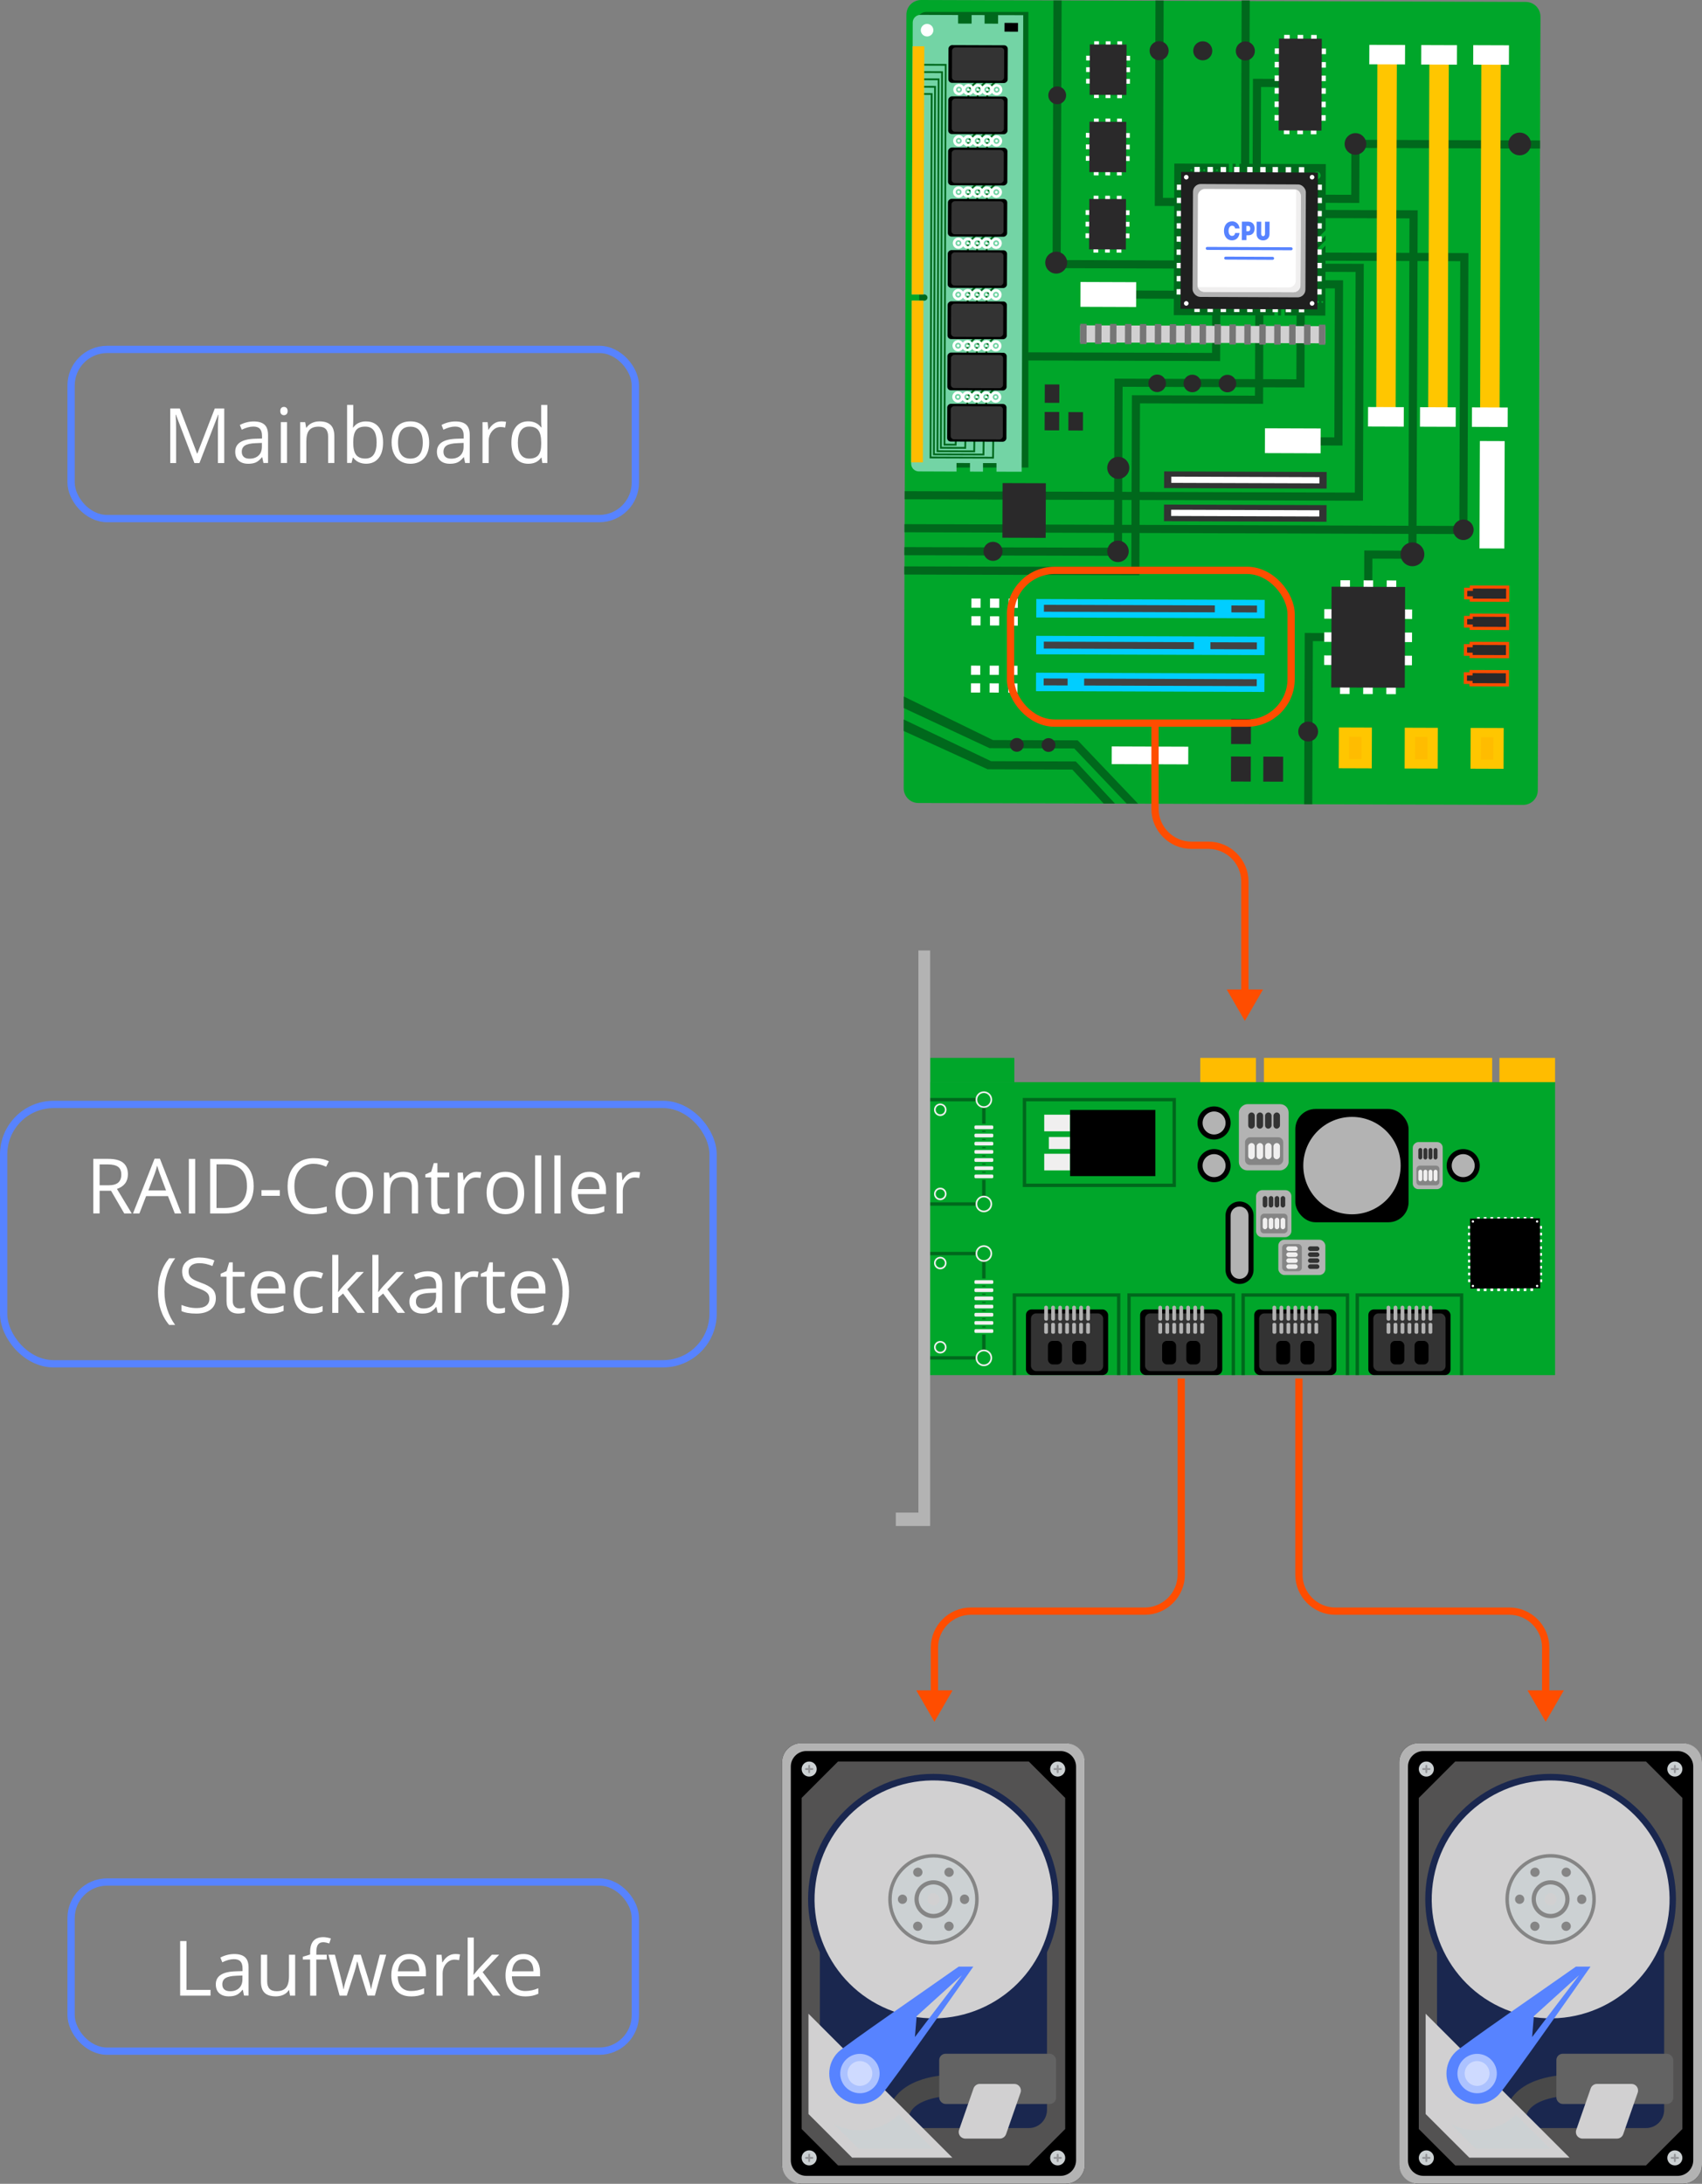 <?xml version="1.0" encoding="UTF-8"?><svg id="Ebene_1" xmlns="http://www.w3.org/2000/svg" viewBox="0 0 467.77 600"><rect x="0" y="0" width="467.77" height="600" fill="#808080" stroke="none"/><g><g><rect x="254.03" y="297.32" width="173.36" height="80.5" fill="#00a62a"/><rect x="329.87" y="290.66" width="15.3" height="6.65" fill="#ffbc00"/><rect x="412.09" y="290.66" width="15.3" height="6.65" fill="#ffbc00"/><rect x="347.38" y="290.66" width="62.72" height="6.65" fill="#ffbc00"/><g><g><rect x="281.97" y="359.77" width="22.58" height="18.04" rx="1.53" ry="1.53"/><rect x="283.34" y="360.86" width="19.85" height="15.85" rx="1.43" ry="1.43" fill="#333"/></g><g><rect x="286.99" y="363.47" width="1.03" height="2.98" rx=".38" ry=".38" fill="#b3b3b3"/><rect x="288.91" y="363.47" width="1.03" height="2.98" rx=".38" ry=".38" fill="#b3b3b3"/><rect x="290.84" y="363.47" width="1.03" height="2.98" rx=".38" ry=".38" fill="#b3b3b3"/><rect x="292.76" y="363.47" width="1.03" height="2.98" rx=".38" ry=".38" fill="#b3b3b3"/><rect x="294.68" y="363.47" width="1.03" height="2.98" rx=".38" ry=".38" fill="#b3b3b3"/><rect x="296.6" y="363.47" width="1.03" height="2.98" rx=".38" ry=".38" fill="#b3b3b3"/><rect x="298.52" y="363.47" width="1.03" height="2.98" rx=".38" ry=".38" fill="#b3b3b3"/></g><g><rect x="286.99" y="358.75" width="1.03" height="4.11" rx=".45" ry=".45" fill="#b3b3b3"/><rect x="288.91" y="358.75" width="1.03" height="4.11" rx=".45" ry=".45" fill="#b3b3b3"/><rect x="290.84" y="358.75" width="1.03" height="4.11" rx=".45" ry=".45" fill="#b3b3b3"/><rect x="292.76" y="358.75" width="1.03" height="4.11" rx=".45" ry=".45" fill="#b3b3b3"/><rect x="294.68" y="358.75" width="1.03" height="4.11" rx=".45" ry=".45" fill="#b3b3b3"/><rect x="296.6" y="358.75" width="1.03" height="4.11" rx=".45" ry=".45" fill="#b3b3b3"/><rect x="298.52" y="358.75" width="1.03" height="4.11" rx=".45" ry=".45" fill="#b3b3b3"/></g><rect x="288.02" y="368.41" width="3.84" height="6.47" rx="1.29" ry="1.29"/><rect x="294.68" y="368.41" width="3.84" height="6.47" rx="1.29" ry="1.29"/></g><g><g><rect x="313.34" y="359.77" width="22.58" height="18.04" rx="1.53" ry="1.53"/><rect x="314.71" y="360.86" width="19.85" height="15.85" rx="1.43" ry="1.43" fill="#333"/></g><g><rect x="318.36" y="363.47" width="1.03" height="2.98" rx=".38" ry=".38" fill="#b3b3b3"/><rect x="320.28" y="363.47" width="1.03" height="2.98" rx=".38" ry=".38" fill="#b3b3b3"/><rect x="322.2" y="363.47" width="1.03" height="2.98" rx=".38" ry=".38" fill="#b3b3b3"/><rect x="324.12" y="363.47" width="1.03" height="2.98" rx=".38" ry=".38" fill="#b3b3b3"/><rect x="326.04" y="363.47" width="1.03" height="2.98" rx=".38" ry=".38" fill="#b3b3b3"/><rect x="327.96" y="363.47" width="1.03" height="2.98" rx=".38" ry=".38" fill="#b3b3b3"/><rect x="329.88" y="363.47" width="1.03" height="2.98" rx=".38" ry=".38" fill="#b3b3b3"/></g><g><rect x="318.36" y="358.75" width="1.03" height="4.11" rx=".45" ry=".45" fill="#b3b3b3"/><rect x="320.28" y="358.75" width="1.03" height="4.11" rx=".45" ry=".45" fill="#b3b3b3"/><rect x="322.2" y="358.75" width="1.03" height="4.11" rx=".45" ry=".45" fill="#b3b3b3"/><rect x="324.12" y="358.75" width="1.03" height="4.11" rx=".45" ry=".45" fill="#b3b3b3"/><rect x="326.04" y="358.75" width="1.03" height="4.11" rx=".45" ry=".45" fill="#b3b3b3"/><rect x="327.96" y="358.75" width="1.03" height="4.11" rx=".45" ry=".45" fill="#b3b3b3"/><rect x="329.88" y="358.75" width="1.03" height="4.11" rx=".45" ry=".45" fill="#b3b3b3"/></g><rect x="319.39" y="368.41" width="3.84" height="6.47" rx="1.29" ry="1.29"/><rect x="326.04" y="368.41" width="3.84" height="6.47" rx="1.29" ry="1.29"/></g><g><g><rect x="344.71" y="359.77" width="22.58" height="18.04" rx="1.53" ry="1.53"/><rect x="346.07" y="360.86" width="19.85" height="15.85" rx="1.43" ry="1.43" fill="#333"/></g><g><rect x="349.73" y="363.47" width="1.03" height="2.98" rx=".38" ry=".38" fill="#b3b3b3"/><rect x="351.65" y="363.47" width="1.03" height="2.98" rx=".38" ry=".38" fill="#b3b3b3"/><rect x="353.57" y="363.47" width="1.03" height="2.98" rx=".38" ry=".38" fill="#b3b3b3"/><rect x="355.49" y="363.47" width="1.03" height="2.98" rx=".38" ry=".38" fill="#b3b3b3"/><rect x="357.41" y="363.47" width="1.03" height="2.98" rx=".38" ry=".38" fill="#b3b3b3"/><rect x="359.33" y="363.47" width="1.03" height="2.98" rx=".38" ry=".38" fill="#b3b3b3"/><rect x="361.25" y="363.47" width="1.03" height="2.98" rx=".38" ry=".38" fill="#b3b3b3"/></g><g><rect x="349.73" y="358.75" width="1.03" height="4.11" rx=".45" ry=".45" fill="#b3b3b3"/><rect x="351.65" y="358.75" width="1.03" height="4.11" rx=".45" ry=".45" fill="#b3b3b3"/><rect x="353.57" y="358.75" width="1.03" height="4.11" rx=".45" ry=".45" fill="#b3b3b3"/><rect x="355.49" y="358.75" width="1.03" height="4.11" rx=".45" ry=".45" fill="#b3b3b3"/><rect x="357.41" y="358.75" width="1.03" height="4.11" rx=".45" ry=".45" fill="#b3b3b3"/><rect x="359.33" y="358.75" width="1.03" height="4.11" rx=".45" ry=".45" fill="#b3b3b3"/><rect x="361.25" y="358.75" width="1.03" height="4.11" rx=".45" ry=".45" fill="#b3b3b3"/></g><rect x="350.75" y="368.41" width="3.84" height="6.47" rx="1.29" ry="1.29"/><rect x="357.41" y="368.41" width="3.84" height="6.47" rx="1.29" ry="1.29"/></g><g><g><rect x="376.07" y="359.77" width="22.58" height="18.04" rx="1.53" ry="1.53"/><rect x="377.44" y="360.86" width="19.85" height="15.85" rx="1.43" ry="1.43" fill="#333"/></g><g><rect x="381.09" y="363.47" width="1.03" height="2.98" rx=".38" ry=".38" fill="#b3b3b3"/><rect x="383.01" y="363.47" width="1.03" height="2.98" rx=".38" ry=".38" fill="#b3b3b3"/><rect x="384.93" y="363.47" width="1.03" height="2.98" rx=".38" ry=".38" fill="#b3b3b3"/><rect x="386.85" y="363.47" width="1.03" height="2.98" rx=".38" ry=".38" fill="#b3b3b3"/><rect x="388.77" y="363.47" width="1.03" height="2.98" rx=".38" ry=".38" fill="#b3b3b3"/><rect x="390.69" y="363.47" width="1.03" height="2.98" rx=".38" ry=".38" fill="#b3b3b3"/><rect x="392.61" y="363.47" width="1.03" height="2.98" rx=".38" ry=".38" fill="#b3b3b3"/></g><g><rect x="381.09" y="358.75" width="1.03" height="4.11" rx=".45" ry=".45" fill="#b3b3b3"/><rect x="383.01" y="358.75" width="1.03" height="4.11" rx=".45" ry=".45" fill="#b3b3b3"/><rect x="384.93" y="358.75" width="1.03" height="4.11" rx=".45" ry=".45" fill="#b3b3b3"/><rect x="386.85" y="358.75" width="1.03" height="4.11" rx=".45" ry=".45" fill="#b3b3b3"/><rect x="388.77" y="358.75" width="1.03" height="4.11" rx=".45" ry=".45" fill="#b3b3b3"/><rect x="390.69" y="358.75" width="1.03" height="4.11" rx=".45" ry=".45" fill="#b3b3b3"/><rect x="392.61" y="358.75" width="1.03" height="4.11" rx=".45" ry=".45" fill="#b3b3b3"/></g><rect x="382.12" y="368.41" width="3.84" height="6.47" rx="1.29" ry="1.29"/><rect x="388.77" y="368.41" width="3.84" height="6.47" rx="1.29" ry="1.29"/></g><g><rect x="356" y="304.69" width="31.13" height="31.13" rx="5.55" ry="5.55"/><circle cx="371.57" cy="320.25" r="13.38" fill="#b3b3b3"/></g><g><circle cx="402.14" cy="320.25" r="3.85" fill="#b3b3b3"/><path d="M402.14,315.71c-2.51,0-4.55,2.04-4.55,4.55s2.04,4.55,4.55,4.55,4.55-2.04,4.55-4.55-2.04-4.55-4.55-4.55Zm0,7.71c-1.74,0-3.16-1.42-3.16-3.16s1.42-3.16,3.16-3.16,3.16,1.42,3.16,3.16-1.42,3.16-3.16,3.16Z"/></g><g><circle cx="333.67" cy="320.25" r="3.85" fill="#b3b3b3"/><path d="M333.67,315.71c-2.51,0-4.55,2.04-4.55,4.55s2.04,4.55,4.55,4.55,4.55-2.04,4.55-4.55-2.04-4.55-4.55-4.55Zm0,7.71c-1.74,0-3.16-1.42-3.16-3.16s1.42-3.16,3.16-3.16,3.16,1.42,3.16,3.16-1.42,3.16-3.16,3.16Z"/></g><g><circle cx="333.67" cy="308.54" r="3.85" fill="#b3b3b3"/><path d="M333.67,303.99c-2.51,0-4.55,2.04-4.55,4.55s2.04,4.55,4.55,4.55,4.55-2.04,4.55-4.55-2.04-4.55-4.55-4.55Zm0,7.71c-1.74,0-3.16-1.42-3.16-3.16s1.42-3.16,3.16-3.16,3.16,1.42,3.16,3.16-1.42,3.16-3.16,3.16Z"/></g><g><rect x="337.52" y="330.8" width="6.31" height="21.27" rx="3.15" ry="3.15" fill="#b3b3b3"/><path d="M340.67,330.11c-2.12,0-3.85,1.73-3.85,3.85v14.96c0,2.12,1.73,3.85,3.85,3.85s3.85-1.73,3.85-3.85v-14.96c0-2.12-1.73-3.85-3.85-3.85Zm0,21.27c-1.36,0-2.46-1.1-2.46-2.46v-14.96c0-1.36,1.1-2.46,2.46-2.46s2.46,1.1,2.46,2.46v14.96c0,1.36-1.1,2.46-2.46,2.46Z"/></g><g><rect x="351.33" y="340.61" width="12.93" height="9.71" rx="1.66" ry="1.66" fill="#b3b3b3"/><rect x="352.38" y="341.81" width="5.41" height="7.45" rx=".97" ry=".97" fill="#858585"/><g><rect x="359.47" y="347.36" width="3.16" height="1.27" rx=".64" ry=".64" fill="#333"/><rect x="359.47" y="345.72" width="3.16" height="1.27" rx=".64" ry=".64" fill="#333"/><rect x="359.47" y="344.08" width="3.16" height="1.27" rx=".64" ry=".64" fill="#333"/><rect x="359.47" y="342.44" width="3.16" height="1.27" rx=".64" ry=".64" fill="#333"/></g><g><rect x="353.51" y="347.36" width="3.16" height="1.27" rx=".64" ry=".64" fill="#f0efef"/><rect x="353.51" y="345.72" width="3.16" height="1.27" rx=".64" ry=".64" fill="#f0efef"/><rect x="353.51" y="344.08" width="3.16" height="1.27" rx=".64" ry=".64" fill="#f0efef"/><rect x="353.51" y="342.44" width="3.16" height="1.27" rx=".64" ry=".64" fill="#f0efef"/></g></g><g><rect x="343.61" y="328.6" width="12.93" height="9.71" rx="1.66" ry="1.66" transform="translate(16.61 683.53) rotate(-90)" fill="#b3b3b3"/><rect x="347.43" y="332.44" width="5.41" height="7.45" rx=".97" ry=".97" transform="translate(13.97 686.3) rotate(-90)" fill="#858585"/><g><rect x="351.02" y="329.56" width="3.16" height="1.27" rx=".64" ry=".64" transform="translate(22.4 682.79) rotate(-90)" fill="#333"/><rect x="349.38" y="329.56" width="3.16" height="1.27" rx=".64" ry=".64" transform="translate(20.76 681.15) rotate(-90)" fill="#333"/><rect x="347.74" y="329.56" width="3.16" height="1.27" rx=".64" ry=".64" transform="translate(19.12 679.51) rotate(-90)" fill="#333"/><rect x="346.1" y="329.56" width="3.16" height="1.27" rx=".64" ry=".64" transform="translate(17.48 677.87) rotate(-90)" fill="#333"/></g><g><rect x="351.02" y="335.53" width="3.16" height="1.27" rx=".64" ry=".64" transform="translate(16.43 688.76) rotate(-90)" fill="#f0efef"/><rect x="349.38" y="335.53" width="3.16" height="1.27" rx=".64" ry=".64" transform="translate(14.79 687.12) rotate(-90)" fill="#f0efef"/><rect x="347.74" y="335.53" width="3.16" height="1.27" rx=".64" ry=".64" transform="translate(13.15 685.48) rotate(-90)" fill="#f0efef"/><rect x="346.1" y="335.53" width="3.16" height="1.27" rx=".64" ry=".64" transform="translate(11.51 683.84) rotate(-90)" fill="#f0efef"/></g></g><g><rect x="385.92" y="316.14" width="12.93" height="8.23" rx="1.53" ry="1.53" transform="translate(72.14 712.64) rotate(-90)" fill="#b3b3b3"/><rect x="389.74" y="319.8" width="5.41" height="6.32" rx=".89" ry=".89" transform="translate(69.48 715.41) rotate(-90)" fill="#858585"/><g><rect x="392.95" y="316.45" width="3.16" height="1.08" rx=".54" ry=".54" transform="translate(77.54 711.53) rotate(-90)" fill="#333"/><rect x="391.56" y="316.45" width="3.16" height="1.08" rx=".54" ry=".54" transform="translate(76.15 710.14) rotate(-90)" fill="#333"/><rect x="390.17" y="316.45" width="3.16" height="1.08" rx=".54" ry=".54" transform="translate(74.76 708.75) rotate(-90)" fill="#333"/><rect x="388.78" y="316.45" width="3.16" height="1.08" rx=".54" ry=".54" transform="translate(73.36 707.35) rotate(-90)" fill="#333"/></g><g><rect x="392.95" y="322.42" width="3.16" height="1.08" rx=".54" ry=".54" transform="translate(71.57 717.49) rotate(-90)" fill="#f0efef"/><rect x="391.56" y="322.42" width="3.16" height="1.08" rx=".54" ry=".54" transform="translate(70.18 716.1) rotate(-90)" fill="#f0efef"/><rect x="390.17" y="322.42" width="3.16" height="1.08" rx=".54" ry=".54" transform="translate(68.79 714.71) rotate(-90)" fill="#f0efef"/><rect x="388.78" y="322.42" width="3.16" height="1.08" rx=".54" ry=".54" transform="translate(67.4 713.32) rotate(-90)" fill="#f0efef"/></g></g><g><rect x="338.22" y="305.63" width="18.2" height="13.67" rx="2.33" ry="2.33" transform="translate(34.86 659.79) rotate(-90)" fill="#b3b3b3"/><rect x="343.61" y="311.03" width="7.62" height="10.49" rx="1.36" ry="1.36" transform="translate(31.15 663.69) rotate(-90)" fill="#858585"/><g><rect x="348.66" y="306.98" width="4.45" height="1.79" rx=".9" ry=".9" transform="translate(43.01 658.76) rotate(-90)" fill="#333"/><rect x="346.35" y="306.98" width="4.45" height="1.79" rx=".9" ry=".9" transform="translate(40.7 656.45) rotate(-90)" fill="#333"/><rect x="344.04" y="306.98" width="4.45" height="1.79" rx=".9" ry=".9" transform="translate(38.39 654.14) rotate(-90)" fill="#333"/><rect x="341.73" y="306.98" width="4.45" height="1.79" rx=".9" ry=".9" transform="translate(36.08 651.83) rotate(-90)" fill="#333"/></g><g><rect x="348.66" y="315.38" width="4.45" height="1.79" rx=".9" ry=".9" transform="translate(34.61 667.16) rotate(-90)" fill="#f0efef"/><rect x="346.35" y="315.38" width="4.45" height="1.79" rx=".9" ry=".9" transform="translate(32.3 664.85) rotate(-90)" fill="#f0efef"/><rect x="344.04" y="315.38" width="4.45" height="1.79" rx=".9" ry=".9" transform="translate(29.99 662.54) rotate(-90)" fill="#f0efef"/><rect x="341.73" y="315.38" width="4.45" height="1.79" rx=".9" ry=".9" transform="translate(27.68 660.23) rotate(-90)" fill="#f0efef"/></g></g><g><g><g><rect x="422.89" y="351.31" width=".76" height="1.14" transform="translate(72.87 776.38) rotate(-90.2)" fill="#fff"/><rect x="422.88" y="347.63" width=".76" height="1.14" transform="translate(76.52 772.66) rotate(-90.2)" fill="#fff"/><rect x="422.89" y="349.47" width=".76" height="1.14" transform="translate(74.7 774.53) rotate(-90.2)" fill="#fff"/></g><g><rect x="422.87" y="345.91" width=".76" height="1.14" transform="translate(78.26 770.93) rotate(-90.2)" fill="#fff"/><rect x="422.86" y="342.22" width=".76" height="1.14" transform="translate(81.93 767.23) rotate(-90.2)" fill="#fff"/><rect x="422.87" y="344.06" width=".76" height="1.14" transform="translate(80.09 769.08) rotate(-90.2)" fill="#fff"/></g><g><rect x="422.87" y="340.34" width=".76" height="1.14" transform="translate(83.82 765.35) rotate(-90.2)" fill="#fff"/><rect x="422.86" y="336.66" width=".76" height="1.14" transform="translate(87.49 761.64) rotate(-90.2)" fill="#fff"/><rect x="422.87" y="338.5" width=".76" height="1.14" transform="translate(85.66 763.5) rotate(-90.2)" fill="#fff"/></g></g><g><g><rect x="403.68" y="351.31" width=".76" height="1.14" transform="translate(53.59 757.17) rotate(-90.2)" fill="#fff"/><rect x="403.67" y="347.63" width=".76" height="1.14" transform="translate(57.25 753.45) rotate(-90.2)" fill="#fff"/><rect x="403.67" y="349.47" width=".76" height="1.14" transform="translate(55.42 755.31) rotate(-90.2)" fill="#fff"/></g><g><rect x="403.66" y="345.91" width=".76" height="1.14" transform="translate(58.98 751.72) rotate(-90.2)" fill="#fff"/><rect x="403.65" y="342.22" width=".76" height="1.14" transform="translate(62.65 748.01) rotate(-90.2)" fill="#fff"/><rect x="403.65" y="344.06" width=".76" height="1.14" transform="translate(60.81 749.87) rotate(-90.2)" fill="#fff"/></g><g><rect x="403.66" y="340.34" width=".76" height="1.14" transform="translate(64.54 746.14) rotate(-90.2)" fill="#fff"/><rect x="403.65" y="336.66" width=".76" height="1.14" transform="translate(68.21 742.43) rotate(-90.2)" fill="#fff"/><rect x="403.65" y="338.5" width=".76" height="1.14" transform="translate(66.38 744.28) rotate(-90.2)" fill="#fff"/></g></g><g><g><rect x="420.6" y="334.36" width=".76" height="1.14" transform="translate(843.12 668.4) rotate(179.8)" fill="#fff"/><rect x="416.92" y="334.38" width=".76" height="1.14" transform="translate(835.75 668.45) rotate(179.8)" fill="#fff"/><rect x="418.76" y="334.37" width=".76" height="1.14" transform="translate(839.44 668.41) rotate(179.8)" fill="#fff"/></g><g><rect x="415.19" y="334.38" width=".76" height="1.14" transform="translate(832.3 668.45) rotate(179.8)" fill="#fff"/><rect x="411.51" y="334.4" width=".76" height="1.14" transform="translate(824.94 668.49) rotate(179.8)" fill="#fff"/><rect x="413.35" y="334.39" width=".76" height="1.14" transform="translate(828.62 668.47) rotate(179.8)" fill="#fff"/></g><g><rect x="409.62" y="334.38" width=".76" height="1.14" transform="translate(821.17 668.47) rotate(179.8)" fill="#fff"/><rect x="405.94" y="334.4" width=".76" height="1.14" transform="translate(813.81 668.51) rotate(179.8)" fill="#fff"/><rect x="407.78" y="334.39" width=".76" height="1.14" transform="translate(817.49 668.49) rotate(179.8)" fill="#fff"/></g></g><g><g><rect x="420.6" y="353.58" width=".76" height="1.14" transform="translate(843.19 706.82) rotate(179.8)" fill="#fff"/><rect x="416.92" y="353.59" width=".76" height="1.14" transform="translate(835.81 706.87) rotate(179.8)" fill="#fff"/><rect x="418.76" y="353.58" width=".76" height="1.14" transform="translate(839.51 706.84) rotate(179.8)" fill="#fff"/></g><g><rect x="415.19" y="353.6" width=".76" height="1.14" transform="translate(832.37 706.88) rotate(179.8)" fill="#fff"/><rect x="411.51" y="353.61" width=".76" height="1.14" transform="translate(825.01 706.92) rotate(179.8)" fill="#fff"/><rect x="413.35" y="353.6" width=".76" height="1.14" transform="translate(828.69 706.9) rotate(179.8)" fill="#fff"/></g><g><rect x="409.62" y="353.6" width=".76" height="1.14" transform="translate(821.24 706.9) rotate(179.8)" fill="#fff"/><rect x="405.94" y="353.61" width=".76" height="1.14" transform="translate(813.88 706.93) rotate(179.8)" fill="#fff"/><rect x="407.78" y="353.6" width=".76" height="1.14" transform="translate(817.56 706.92) rotate(179.8)" fill="#fff"/></g></g><rect x="404.04" y="334.82" width="19.2" height="19.2" transform="translate(-1.53 1.85) rotate(-.26)"/><path d="M405.13,353.31c0-.18-.15-.32-.33-.32-.18,0-.32,.15-.32,.33,0,.18,.15,.32,.33,.32,.18,0,.32-.15,.32-.33Z" fill="#fff"/><path d="M422.78,353.31c0-.18-.15-.32-.33-.32-.18,0-.32,.15-.32,.33,0,.18,.15,.32,.33,.32,.18,0,.32-.15,.32-.33Z" fill="#fff"/><path d="M405.13,335.6c0-.18-.15-.32-.33-.32-.18,0-.32,.15-.32,.33,0,.18,.15,.32,.33,.32,.18,0,.32-.15,.32-.33Z" fill="#fff"/><path d="M422.78,335.6c0-.18-.15-.32-.33-.32-.18,0-.32,.15-.32,.33,0,.18,.15,.32,.33,.32,.18,0,.32-.15,.32-.33Z" fill="#fff"/></g><g><rect x="294.1" y="304.95" width="23.44" height="18.2"/><rect x="286.99" y="317" width="7.05" height="4.57" fill="#f0efef"/><rect x="288.26" y="312.39" width="5.78" height="3.31" fill="#f0efef"/><rect x="286.99" y="306.26" width="7.05" height="4.57" fill="#f0efef"/></g><path d="M323.18,301.67h-42.08v24.46h42.08v-24.46Zm-41.15,.92h40.23v22.61h-40.23v-22.61Z" fill="#00681c"/><polygon points="307.91 355.35 278.32 355.35 278.32 377.81 279.25 377.81 279.25 356.27 306.99 356.27 306.99 377.81 307.91 377.81 307.91 355.35" fill="#00681c"/><polygon points="270.86 343.95 255.37 343.95 255.37 344.88 269.93 344.88 269.93 372.62 255.37 372.62 255.37 373.54 270.86 373.54 270.86 343.95" fill="#00681c"/><polygon points="270.86 301.67 255.37 301.67 255.37 302.6 269.93 302.6 269.93 330.34 255.37 330.34 255.37 331.26 270.86 331.26 270.86 301.67" fill="#00681c"/><polygon points="339.43 355.35 309.84 355.35 309.84 377.81 310.76 377.81 310.76 356.27 338.51 356.27 338.51 377.81 339.43 377.81 339.43 355.35" fill="#00681c"/><polygon points="370.79 355.35 341.2 355.35 341.2 377.81 342.13 377.81 342.13 356.27 369.87 356.27 369.87 377.81 370.79 377.81 370.79 355.35" fill="#00681c"/><polygon points="402.16 355.35 372.57 355.35 372.57 377.81 373.5 377.81 373.5 356.27 401.24 356.27 401.24 377.81 402.16 377.81 402.16 355.35" fill="#00681c"/><g><circle cx="270.4" cy="373.08" r="2.05" fill="#00a62a"/><path d="M270.4,370.8c-1.26,0-2.28,1.02-2.28,2.28s1.02,2.28,2.28,2.28,2.28-1.02,2.28-2.28-1.02-2.28-2.28-2.28Zm0,4.1c-1,0-1.82-.82-1.82-1.82s.82-1.82,1.82-1.82,1.82,.82,1.82,1.82-.82,1.82-1.82,1.82Z" fill="#f0efef"/></g><g><circle cx="258.42" cy="370.15" r="1.49" fill="#00a62a"/><path d="M258.42,368.43c-.95,0-1.72,.77-1.72,1.72s.77,1.72,1.72,1.72,1.72-.77,1.72-1.72-.77-1.72-1.72-1.72Zm0,2.97c-.69,0-1.26-.56-1.26-1.25s.56-1.26,1.26-1.26,1.26,.56,1.26,1.26-.56,1.25-1.26,1.25Z" fill="#f0efef"/></g><g><circle cx="258.42" cy="347.03" r="1.49" fill="#00a62a"/><path d="M258.42,345.31c-.95,0-1.72,.77-1.72,1.72s.77,1.72,1.72,1.72,1.72-.77,1.72-1.72-.77-1.72-1.72-1.72Zm0,2.97c-.69,0-1.26-.56-1.26-1.26s.56-1.25,1.26-1.25,1.26,.56,1.26,1.25-.56,1.26-1.26,1.26Z" fill="#f0efef"/></g><g><circle cx="258.42" cy="328.03" r="1.49" fill="#00a62a"/><path d="M258.42,326.31c-.95,0-1.72,.77-1.72,1.72s.77,1.72,1.72,1.72,1.72-.77,1.72-1.72-.77-1.72-1.72-1.72Zm0,2.97c-.69,0-1.26-.56-1.26-1.26s.56-1.25,1.26-1.25,1.26,.56,1.26,1.25-.56,1.26-1.26,1.26Z" fill="#f0efef"/></g><g><circle cx="258.42" cy="304.91" r="1.49" fill="#00a62a"/><path d="M258.42,303.19c-.95,0-1.72,.77-1.72,1.72s.77,1.72,1.72,1.72,1.72-.77,1.72-1.72-.77-1.72-1.72-1.72Zm0,2.97c-.69,0-1.26-.56-1.26-1.26s.56-1.26,1.26-1.26,1.26,.56,1.26,1.26-.56,1.26-1.26,1.26Z" fill="#f0efef"/></g><g><circle cx="270.4" cy="344.41" r="2.05" fill="#00a62a"/><path d="M270.4,342.13c-1.26,0-2.28,1.02-2.28,2.28s1.02,2.28,2.28,2.28,2.28-1.02,2.28-2.28-1.02-2.28-2.28-2.28Zm0,4.1c-1,0-1.82-.82-1.82-1.82s.82-1.82,1.82-1.82,1.82,.82,1.82,1.82-.82,1.82-1.82,1.82Z" fill="#f0efef"/></g><g><circle cx="270.4" cy="330.8" r="2.05" fill="#00a62a"/><path d="M270.4,328.52c-1.26,0-2.28,1.02-2.28,2.28s1.02,2.28,2.28,2.28,2.28-1.02,2.28-2.28-1.02-2.28-2.28-2.28Zm0,4.1c-1,0-1.82-.82-1.82-1.82s.82-1.82,1.82-1.82,1.82,.82,1.82,1.82-.82,1.82-1.82,1.82Z" fill="#f0efef"/></g><g><circle cx="270.4" cy="302.13" r="2.05" fill="#00a62a"/><path d="M270.4,299.85c-1.26,0-2.28,1.02-2.28,2.28s1.02,2.28,2.28,2.28,2.28-1.02,2.28-2.28-1.02-2.28-2.28-2.28Zm0,4.1c-1,0-1.82-.82-1.82-1.82s.82-1.82,1.82-1.82,1.82,.82,1.82,1.82-.82,1.82-1.82,1.82Z" fill="#f0efef"/></g><g><rect x="267.57" y="364.96" width="5.65" height="1.49" rx=".55" ry=".55" fill="#f0efef"/><path d="M272.67,364.73h-4.54c-.43,0-.78,.35-.78,.78v.38c0,.43,.35,.78,.78,.78h4.54c.43,0,.78-.35,.78-.78v-.38c0-.43-.35-.78-.78-.78Zm-4.54,1.49c-.18,0-.32-.14-.32-.32v-.38c0-.18,.14-.32,.32-.32h4.54c.18,0,.32,.14,.32,.32v.38c0,.18-.14,.32-.32,.32h-4.54Z" fill="#00a62a"/></g><g><rect x="267.57" y="362.72" width="5.65" height="1.49" rx=".55" ry=".55" fill="#f0efef"/><path d="M272.67,362.49h-4.54c-.43,0-.78,.35-.78,.78v.38c0,.43,.35,.78,.78,.78h4.54c.43,0,.78-.35,.78-.78v-.38c0-.43-.35-.78-.78-.78Zm-4.54,1.49c-.18,0-.32-.14-.32-.32v-.38c0-.18,.14-.32,.32-.32h4.54c.18,0,.32,.14,.32,.32v.38c0,.18-.14,.32-.32,.32h-4.54Z" fill="#00a62a"/></g><g><rect x="267.57" y="360.47" width="5.65" height="1.49" rx=".55" ry=".55" fill="#f0efef"/><path d="M272.67,360.24h-4.54c-.43,0-.78,.35-.78,.78v.38c0,.43,.35,.78,.78,.78h4.54c.43,0,.78-.35,.78-.78v-.38c0-.43-.35-.78-.78-.78Zm-4.54,1.49c-.18,0-.32-.14-.32-.32v-.38c0-.18,.14-.32,.32-.32h4.54c.18,0,.32,.14,.32,.32v.38c0,.18-.14,.32-.32,.32h-4.54Z" fill="#00a62a"/></g><g><rect x="267.57" y="358.23" width="5.65" height="1.49" rx=".55" ry=".55" fill="#f0efef"/><path d="M272.67,358h-4.54c-.43,0-.78,.35-.78,.78v.38c0,.43,.35,.78,.78,.78h4.54c.43,0,.78-.35,.78-.78v-.38c0-.43-.35-.78-.78-.78Zm-4.54,1.49c-.18,0-.32-.14-.32-.32v-.38c0-.18,.14-.32,.32-.32h4.54c.18,0,.32,.14,.32,.32v.38c0,.18-.14,.32-.32,.32h-4.54Z" fill="#00a62a"/></g><g><rect x="267.57" y="355.98" width="5.65" height="1.49" rx=".55" ry=".55" fill="#f0efef"/><path d="M272.67,355.75h-4.54c-.43,0-.78,.35-.78,.78v.38c0,.43,.35,.78,.78,.78h4.54c.43,0,.78-.35,.78-.78v-.38c0-.43-.35-.78-.78-.78Zm-4.54,1.49c-.18,0-.32-.14-.32-.32v-.38c0-.18,.14-.32,.32-.32h4.54c.18,0,.32,.14,.32,.32v.38c0,.18-.14,.32-.32,.32h-4.54Z" fill="#00a62a"/></g><g><rect x="267.57" y="353.73" width="5.65" height="1.49" rx=".55" ry=".55" fill="#f0efef"/><path d="M272.67,353.5h-4.54c-.43,0-.78,.35-.78,.78v.38c0,.43,.35,.78,.78,.78h4.54c.43,0,.78-.35,.78-.78v-.38c0-.43-.35-.78-.78-.78Zm-4.54,1.49c-.18,0-.32-.14-.32-.32v-.38c0-.18,.14-.32,.32-.32h4.54c.18,0,.32,.14,.32,.32v.38c0,.18-.14,.32-.32,.32h-4.54Z" fill="#00a62a"/></g><g><rect x="267.57" y="351.49" width="5.65" height="1.49" rx=".55" ry=".55" fill="#f0efef"/><path d="M272.67,351.26h-4.54c-.43,0-.78,.35-.78,.78v.38c0,.43,.35,.78,.78,.78h4.54c.43,0,.78-.35,.78-.78v-.38c0-.43-.35-.78-.78-.78Zm-4.54,1.49c-.18,0-.32-.14-.32-.32v-.38c0-.18,.14-.32,.32-.32h4.54c.18,0,.32,.14,.32,.32v.38c0,.18-.14,.32-.32,.32h-4.54Z" fill="#00a62a"/></g><g><rect x="267.57" y="322.46" width="5.65" height="1.49" rx=".55" ry=".55" fill="#f0efef"/><path d="M272.67,322.23h-4.54c-.43,0-.78,.35-.78,.78v.38c0,.43,.35,.78,.78,.78h4.54c.43,0,.78-.35,.78-.78v-.38c0-.43-.35-.78-.78-.78Zm-4.54,1.49c-.18,0-.32-.14-.32-.32v-.38c0-.18,.14-.32,.32-.32h4.54c.18,0,.32,.14,.32,.32v.38c0,.18-.14,.32-.32,.32h-4.54Z" fill="#00a62a"/></g><g><rect x="267.57" y="320.21" width="5.65" height="1.49" rx=".55" ry=".55" fill="#f0efef"/><path d="M272.67,319.98h-4.54c-.43,0-.78,.35-.78,.78v.38c0,.43,.35,.78,.78,.78h4.54c.43,0,.78-.35,.78-.78v-.38c0-.43-.35-.78-.78-.78Zm-4.54,1.49c-.18,0-.32-.14-.32-.32v-.38c0-.18,.14-.32,.32-.32h4.54c.18,0,.32,.14,.32,.32v.38c0,.18-.14,.32-.32,.32h-4.54Z" fill="#00a62a"/></g><g><rect x="267.57" y="317.97" width="5.65" height="1.49" rx=".55" ry=".55" fill="#f0efef"/><path d="M272.67,317.74h-4.54c-.43,0-.78,.35-.78,.78v.38c0,.43,.35,.78,.78,.78h4.54c.43,0,.78-.35,.78-.78v-.38c0-.43-.35-.78-.78-.78Zm-4.54,1.49c-.18,0-.32-.14-.32-.32v-.38c0-.18,.14-.32,.32-.32h4.54c.18,0,.32,.14,.32,.32v.38c0,.18-.14,.32-.32,.32h-4.54Z" fill="#00a62a"/></g><g><rect x="267.57" y="315.72" width="5.65" height="1.49" rx=".55" ry=".55" fill="#f0efef"/><path d="M272.67,315.49h-4.54c-.43,0-.78,.35-.78,.78v.38c0,.43,.35,.78,.78,.78h4.54c.43,0,.78-.35,.78-.78v-.38c0-.43-.35-.78-.78-.78Zm-4.54,1.49c-.18,0-.32-.14-.32-.32v-.38c0-.18,.14-.32,.32-.32h4.54c.18,0,.32,.14,.32,.32v.38c0,.18-.14,.32-.32,.32h-4.54Z" fill="#00a62a"/></g><g><rect x="267.57" y="313.48" width="5.65" height="1.49" rx=".55" ry=".55" fill="#f0efef"/><path d="M272.67,313.24h-4.54c-.43,0-.78,.35-.78,.78v.38c0,.43,.35,.78,.78,.78h4.54c.43,0,.78-.35,.78-.78v-.38c0-.43-.35-.78-.78-.78Zm-4.54,1.49c-.18,0-.32-.14-.32-.32v-.38c0-.18,.14-.32,.32-.32h4.54c.18,0,.32,.14,.32,.32v.38c0,.18-.14,.32-.32,.32h-4.54Z" fill="#00a62a"/></g><g><rect x="267.57" y="311.23" width="5.65" height="1.49" rx=".55" ry=".55" fill="#f0efef"/><path d="M272.67,311h-4.54c-.43,0-.78,.35-.78,.78v.38c0,.43,.35,.78,.78,.78h4.54c.43,0,.78-.35,.78-.78v-.38c0-.43-.35-.78-.78-.78Zm-4.54,1.49c-.18,0-.32-.14-.32-.32v-.38c0-.18,.14-.32,.32-.32h4.54c.18,0,.32,.14,.32,.32v.38c0,.18-.14,.32-.32,.32h-4.54Z" fill="#00a62a"/></g><g><rect x="267.57" y="308.98" width="5.65" height="1.49" rx=".55" ry=".55" fill="#f0efef"/><path d="M272.67,308.75h-4.54c-.43,0-.78,.35-.78,.78v.38c0,.43,.35,.78,.78,.78h4.54c.43,0,.78-.35,.78-.78v-.38c0-.43-.35-.78-.78-.78Zm-4.54,1.49c-.18,0-.32-.14-.32-.32v-.38c0-.18,.14-.32,.32-.32h4.54c.18,0,.32,.14,.32,.32v.38c0,.18-.14,.32-.32,.32h-4.54Z" fill="#00a62a"/></g><rect x="255.64" y="290.66" width="23.14" height="6.65" fill="#00a62a"/><polygon points="252.41 419.27 246.2 419.27 246.2 415.59 252.41 415.59 252.41 261.14 255.64 261.14 255.64 415.59 255.64 419.27 252.41 419.27" fill="#b3b3b3"/></g><g><g id="_Слой_2"><g><rect x="214.93" y="478.93" width="83.22" height="121.07" rx="5.28" ry="5.28"/><polygon points="230.32 483.98 220.32 493.98 220.32 584.95 230.32 594.95 282.76 594.95 292.75 584.95 292.75 493.98 282.76 483.98 230.32 483.98" fill="#535252"/><rect x="225.33" y="522.78" width="62.42" height="61.91" rx="4.99" ry="4.99" fill="#1a274f"/><path d="M259.51,573.1s-12.75,.57-12.75,9.63" fill="none" stroke="#494949" stroke-miterlimit="10" stroke-width="5.8"/><path d="M292.87,478.93h-72.66c-2.9,0-5.28,2.38-5.28,5.28v110.51c0,2.9,2.38,5.28,5.28,5.28h72.66c2.9,0,5.28-2.38,5.28-5.28v-110.51c0-2.9-2.38-5.28-5.28-5.28Zm2.87,114.63c0,2.34-1.92,4.26-4.26,4.26h-69.88c-2.34,0-4.26-1.92-4.26-4.26v-108.2c0-2.34,1.92-4.26,4.26-4.26h69.88c2.34,0,4.26,1.92,4.26,4.26v108.2Z" fill="#b3b3b3"/><g><circle cx="256.54" cy="521.82" r="34.45" fill="#1a274f"/><circle cx="256.54" cy="521.82" r="32.68" transform="translate(-311.16 647.61) rotate(-76.31)" fill="#d1d0d1"/><circle cx="256.54" cy="521.82" r="12.42" transform="translate(-293.84 334.24) rotate(-45)" fill="#858585"/><circle cx="256.54" cy="521.82" r="11.47" transform="translate(-293.84 334.24) rotate(-45)" fill="#ccd1d3"/><path d="M260.78,530.51c-.44,0-.86-.23-1.09-.63-.35-.6-.14-1.37,.47-1.72l.05-.03c.6-.35,1.37-.14,1.72,.47,.35,.6,.14,1.37-.47,1.72l-.05,.03c-.2,.11-.41,.17-.63,.17Zm-8.53,0c-.2,0-.41-.05-.6-.15l-.07-.04c-.6-.35-.81-1.12-.47-1.72,.35-.6,1.12-.81,1.72-.47,.61,.33,.85,1.11,.51,1.72-.23,.42-.66,.66-1.1,.66Zm12.84-7.38h-.02c-.7,0-1.25-.58-1.24-1.28v-.07c0-.7,.56-1.26,1.26-1.26s1.26,.56,1.26,1.26v.11c-.01,.69-.57,1.24-1.26,1.24Zm-17.06-.03c-.7,0-1.26-.56-1.26-1.26v-.02c0-.7,.56-1.28,1.26-1.28s1.26,.55,1.26,1.24v.05c0,.7-.56,1.26-1.26,1.26Zm12.81-7.42c-.22,0-.44-.06-.64-.18-.61-.34-.83-1.12-.49-1.72,.34-.61,1.1-.83,1.71-.49l.07,.04c.6,.35,.8,1.13,.45,1.73-.24,.4-.66,.62-1.09,.62Zm-8.61-.01c-.45,0-.88-.24-1.11-.65-.33-.61-.11-1.38,.5-1.71l.04-.02c.61-.34,1.38-.12,1.71,.49,.34,.61,.12,1.38-.49,1.71l-.05,.03c-.19,.11-.4,.16-.61,.16Z" fill="#858585"/><circle cx="256.54" cy="521.82" r="5.21" fill="#858585"/><circle cx="256.54" cy="521.82" r="4.05" transform="translate(-310.37 651.12) rotate(-76.67)" fill="#ccd1d3"/><path d="M258.2,521.82c0,.92-.74,1.66-1.66,1.66s-1.66-.74-1.66-1.66,.74-1.66,1.66-1.66,1.66,.74,1.66,1.66Z" fill="#d1d0d1"/></g><polygon points="222.2 580.83 234.19 592.82 261.75 592.82 222.2 553.27 222.2 580.83" fill="#d1d0d1"/><path d="M236.25,585.29c-2.41,0-4.83-.56-7.03-1.67l6.76,6.76h20.43l-9.4-9.4c-3,2.88-6.88,4.32-10.76,4.32Z" fill="#ccd1d3"/><rect x="258.13" y="564.27" width="32.12" height="13.8" rx="1.74" ry="1.74" fill="#636363"/><path d="M278.77,572.56h-9.49c-.77,0-1.45,.49-1.71,1.21l-3.98,11.41c-.41,1.18,.46,2.4,1.71,2.4h9.49c.77,0,1.45-.49,1.71-1.21l3.98-11.41c.41-1.18-.46-2.4-1.71-2.4Z" fill="#d1d0d1"/><g><path d="M263.5,540.32c-8.31,5.88-31.29,21.65-33.15,23.51-3.26,3.26-3.26,8.54,0,11.8,3.26,3.26,8.54,3.26,11.8,0,2.33-2.33,24.82-34.55,25.35-35.3h-3.99Zm-11.57,13.62l12.45-11.27-12.93,17.01,.48-5.74Z" fill="#5783ff"/><circle cx="236.33" cy="569.69" r="5.41" transform="translate(-372.53 668.11) rotate(-76.65)" fill="#acc2ff"/><path d="M239.74,569.69c0,1.88-1.53,3.41-3.41,3.41s-3.41-1.53-3.41-3.41,1.53-3.41,3.41-3.41,3.41,1.53,3.41,3.41Z" fill="#cedaff"/></g><g><circle cx="222.39" cy="486.05" r="2.07" fill="#ccd1d3"/><path d="M223.27,485.78h-.62v-.62c0-.14-.12-.26-.26-.26s-.26,.12-.26,.26v.62h-.62c-.14,0-.26,.12-.26,.26s.12,.26,.26,.26h.62v.62c0,.14,.12,.26,.26,.26s.26-.12,.26-.26v-.62h.62c.14,0,.26-.12,.26-.26s-.12-.26-.26-.26Z" fill="#959699"/></g><g><circle cx="290.69" cy="486.05" r="2.07" fill="#ccd1d3"/><path d="M291.57,485.78h-.62v-.62c0-.14-.12-.26-.26-.26s-.26,.12-.26,.26v.62h-.62c-.14,0-.26,.12-.26,.26s.12,.26,.26,.26h.62v.62c0,.14,.12,.26,.26,.26s.26-.12,.26-.26v-.62h.62c.14,0,.26-.12,.26-.26s-.12-.26-.26-.26Z" fill="#959699"/></g><g><circle cx="222.39" cy="592.88" r="2.07" fill="#ccd1d3"/><path d="M223.27,592.62h-.62v-.62c0-.14-.12-.26-.26-.26s-.26,.12-.26,.26v.62h-.62c-.14,0-.26,.12-.26,.26s.12,.26,.26,.26h.62v.62c0,.14,.12,.26,.26,.26s.26-.12,.26-.26v-.62h.62c.14,0,.26-.12,.26-.26s-.12-.26-.26-.26Z" fill="#959699"/></g><g><circle cx="290.69" cy="592.88" r="2.07" fill="#ccd1d3"/><path d="M291.57,592.62h-.62v-.62c0-.14-.12-.26-.26-.26s-.26,.12-.26,.26v.62h-.62c-.14,0-.26,.12-.26,.26s.12,.26,.26,.26h.62v.62c0,.14,.12,.26,.26,.26s.26-.12,.26-.26v-.62h.62c.14,0,.26-.12,.26-.26s-.12-.26-.26-.26Z" fill="#959699"/></g></g></g><g id="_Слой_2-2"><g><rect x="384.55" y="478.93" width="83.22" height="121.07" rx="5.28" ry="5.28"/><polygon points="399.94 483.98 389.94 493.98 389.94 584.95 399.94 594.95 452.38 594.95 462.38 584.95 462.38 493.98 452.38 483.98 399.94 483.98" fill="#535252"/><rect x="394.95" y="522.78" width="62.42" height="61.91" rx="4.99" ry="4.99" fill="#1a274f"/><path d="M429.14,573.1s-12.75,.57-12.75,9.63" fill="none" stroke="#494949" stroke-miterlimit="10" stroke-width="5.8"/><path d="M462.49,478.93h-72.66c-2.9,0-5.28,2.38-5.28,5.28v110.51c0,2.9,2.38,5.28,5.28,5.28h72.66c2.9,0,5.28-2.38,5.28-5.28v-110.51c0-2.9-2.38-5.28-5.28-5.28Zm2.87,114.63c0,2.34-1.92,4.26-4.26,4.26h-69.88c-2.34,0-4.26-1.92-4.26-4.26v-108.2c0-2.34,1.92-4.26,4.26-4.26h69.88c2.34,0,4.26,1.92,4.26,4.26v108.2Z" fill="#b3b3b3"/><g><circle cx="426.16" cy="521.82" r="34.45" fill="#1a274f"/><circle cx="426.16" cy="521.82" r="32.68" transform="translate(-181.68 812.41) rotate(-76.31)" fill="#d1d0d1"/><circle cx="426.16" cy="521.82" r="12.42" transform="translate(-244.16 454.18) rotate(-45)" fill="#858585"/><circle cx="426.16" cy="521.82" r="11.47" transform="translate(-244.16 454.18) rotate(-45)" fill="#ccd1d3"/><path d="M430.4,530.51c-.44,0-.86-.23-1.09-.63-.35-.6-.14-1.37,.47-1.72l.05-.03c.6-.35,1.37-.14,1.72,.47,.35,.6,.14,1.37-.47,1.72l-.05,.03c-.2,.11-.41,.17-.63,.17Zm-8.53,0c-.2,0-.41-.05-.6-.15l-.07-.04c-.6-.35-.81-1.12-.47-1.72,.35-.6,1.12-.81,1.72-.47,.61,.33,.85,1.11,.51,1.72-.23,.42-.66,.66-1.1,.66Zm12.84-7.38h-.02c-.7,0-1.25-.58-1.24-1.28v-.07c0-.7,.56-1.26,1.26-1.26s1.26,.56,1.26,1.26v.11c-.01,.69-.57,1.24-1.26,1.24Zm-17.06-.03c-.7,0-1.26-.56-1.26-1.26v-.02c0-.7,.56-1.28,1.26-1.28s1.26,.55,1.26,1.24v.05c0,.7-.56,1.26-1.26,1.26Zm12.81-7.42c-.22,0-.44-.06-.64-.18-.61-.34-.83-1.12-.49-1.72,.34-.61,1.1-.83,1.71-.49l.07,.04c.6,.35,.8,1.13,.45,1.73-.24,.4-.66,.62-1.09,.62Zm-8.61-.01c-.45,0-.88-.24-1.11-.65-.33-.61-.11-1.38,.5-1.71l.04-.02c.61-.34,1.38-.12,1.71,.49,.34,.61,.12,1.38-.49,1.71l-.05,.03c-.19,.11-.4,.16-.61,.16Z" fill="#858585"/><circle cx="426.16" cy="521.82" r="5.21" fill="#858585"/><circle cx="426.16" cy="521.82" r="4.05" transform="translate(-179.86 816.17) rotate(-76.67)" fill="#ccd1d3"/><path d="M427.82,521.82c0,.92-.74,1.66-1.66,1.66s-1.66-.74-1.66-1.66,.74-1.66,1.66-1.66,1.66,.74,1.66,1.66Z" fill="#d1d0d1"/></g><polygon points="391.82 580.83 403.82 592.82 431.37 592.82 391.82 553.27 391.82 580.83" fill="#d1d0d1"/><path d="M405.87,585.29c-2.41,0-4.83-.56-7.03-1.67l6.76,6.76h20.43l-9.4-9.4c-3,2.88-6.88,4.32-10.76,4.32Z" fill="#ccd1d3"/><rect x="427.75" y="564.27" width="32.12" height="13.8" rx="1.74" ry="1.74" fill="#636363"/><path d="M448.39,572.56h-9.49c-.77,0-1.45,.49-1.71,1.21l-3.98,11.41c-.41,1.18,.46,2.4,1.71,2.4h9.49c.77,0,1.45-.49,1.71-1.21l3.98-11.41c.41-1.18-.46-2.4-1.71-2.4Z" fill="#d1d0d1"/><g><path d="M433.13,540.32c-8.31,5.88-31.29,21.65-33.15,23.51-3.26,3.26-3.26,8.54,0,11.8,3.26,3.26,8.54,3.26,11.8,0,2.33-2.33,24.82-34.55,25.35-35.3h-3.99Zm-11.57,13.62l12.45-11.27-12.93,17.01,.48-5.74Z" fill="#5783ff"/><circle cx="405.95" cy="569.69" r="5.41" transform="translate(-242.06 833.15) rotate(-76.65)" fill="#acc2ff"/><path d="M409.37,569.69c0,1.88-1.53,3.41-3.41,3.41s-3.41-1.53-3.41-3.41,1.53-3.41,3.41-3.41,3.41,1.53,3.41,3.41Z" fill="#cedaff"/></g><g><circle cx="392.01" cy="486.05" r="2.07" fill="#ccd1d3"/><path d="M392.89,485.78h-.62v-.62c0-.14-.12-.26-.26-.26s-.26,.12-.26,.26v.62h-.62c-.14,0-.26,.12-.26,.26s.12,.26,.26,.26h.62v.62c0,.14,.12,.26,.26,.26s.26-.12,.26-.26v-.62h.62c.14,0,.26-.12,.26-.26s-.12-.26-.26-.26Z" fill="#959699"/></g><g><circle cx="460.31" cy="486.05" r="2.07" fill="#ccd1d3"/><path d="M461.19,485.78h-.62v-.62c0-.14-.12-.26-.26-.26s-.26,.12-.26,.26v.62h-.62c-.14,0-.26,.12-.26,.26s.12,.26,.26,.26h.62v.62c0,.14,.12,.26,.26,.26s.26-.12,.26-.26v-.62h.62c.14,0,.26-.12,.26-.26s-.12-.26-.26-.26Z" fill="#959699"/></g><g><circle cx="392.01" cy="592.88" r="2.07" fill="#ccd1d3"/><path d="M392.89,592.62h-.62v-.62c0-.14-.12-.26-.26-.26s-.26,.12-.26,.26v.62h-.62c-.14,0-.26,.12-.26,.26s.12,.26,.26,.26h.62v.62c0,.14,.12,.26,.26,.26s.26-.12,.26-.26v-.62h.62c.14,0,.26-.12,.26-.26s-.12-.26-.26-.26Z" fill="#959699"/></g><g><circle cx="460.31" cy="592.88" r="2.07" fill="#ccd1d3"/><path d="M461.19,592.62h-.62v-.62c0-.14-.12-.26-.26-.26s-.26,.12-.26,.26v.62h-.62c-.14,0-.26,.12-.26,.26s.12,.26,.26,.26h.62v.62c0,.14,.12,.26,.26,.26s.26-.12,.26-.26v-.62h.62c.14,0,.26-.12,.26-.26s-.12-.26-.26-.26Z" fill="#959699"/></g></g></g><g><path d="M324.64,378.74v53.92c0,5.5-4.5,10-10,10h-47.82c-5.5,0-10,4.5-10,10v13.23" fill="none" stroke="#ff4d00" stroke-miterlimit="10" stroke-width="2"/><polygon points="251.83 464.43 256.81 473.07 261.8 464.43 251.83 464.43" fill="#ff4d00"/></g><g><path d="M356.99,378.74v53.92c0,5.5,4.5,10,10,10h47.82c5.5,0,10,4.5,10,10v13.23" fill="none" stroke="#ff4d00" stroke-miterlimit="10" stroke-width="2"/><polygon points="419.82 464.43 424.81 473.07 429.8 464.43 419.82 464.43" fill="#ff4d00"/></g></g><g><g><path d="M423.38,4.59l-.74,212.54c0,2.23-1.82,4.03-4.05,4.02l-166.2-.53c-2.23,0-4.03-1.82-4.02-4.05l.74-212.54C249.11,1.79,250.92,0,253.15,0l166.2,.53c2.23,0,4.03,1.82,4.02,4.05Z" fill="#00a62a"/><g><g><rect x="313.66" y="135.84" width="5.07" height="62.77" transform="translate(484.52 -148.38) rotate(90.2)" fill="#00ceff"/><rect x="315.24" y="137.95" width="1.9" height="58.56" transform="translate(484.52 -148.38) rotate(90.2)" fill="#424242"/></g><g><rect x="313.62" y="145.96" width="5.07" height="62.77" transform="translate(494.61 -138.19) rotate(90.2)" fill="#00ceff"/><rect x="315.21" y="148.07" width="1.9" height="58.56" transform="translate(494.61 -138.19) rotate(90.2)" fill="#424242"/></g><g><rect x="313.59" y="156.08" width="5.07" height="62.77" transform="translate(504.69 -128) rotate(90.2)" fill="#00ceff"/><rect x="315.17" y="158.19" width="1.9" height="58.56" transform="translate(504.69 -128) rotate(90.2)" fill="#424242"/></g></g><g><g><rect x="404.17" y="200.02" width="9.08" height="11.21" transform="translate(816.7 412.67) rotate(-179.8)" fill="#ffc600"/><rect x="407.01" y="202.54" width="3.4" height="6.16" transform="translate(816.7 412.67) rotate(-179.8)" fill="#ffbc00"/></g><g><rect x="386.06" y="199.95" width="9.08" height="11.21" transform="translate(780.48 412.48) rotate(-179.8)" fill="#ffc600"/><rect x="388.9" y="202.48" width="3.4" height="6.16" transform="translate(780.48 412.48) rotate(-179.8)" fill="#ffbc00"/></g><g><rect x="367.95" y="199.89" width="9.08" height="11.21" transform="translate(744.26 412.29) rotate(-179.8)" fill="#ffc600"/><rect x="370.79" y="202.42" width="3.4" height="6.16" transform="translate(744.26 412.29) rotate(-179.8)" fill="#ffbc00"/></g></g><g><rect x="323.32" y="45.66" width="40.34" height="40.34" transform="translate(.23 -1.19) rotate(.2)" fill="#00681c"/><path d="M364.24,86.72l-41.64-.14,.14-41.64,41.64,.14-.14,41.64Zm-40.33-1.44l39.03,.14,.14-39.03-39.03-.14-.14,39.03Z" fill="#00681c"/></g><g><g><rect x="300.73" y="11.33" width="1.31" height="1.96" transform="translate(.04 -1.04) rotate(.2)" fill="#fff"/><rect x="307.08" y="11.36" width="1.31" height="1.96" transform="translate(.05 -1.08) rotate(.2)" fill="#fff"/><rect x="303.91" y="11.35" width="1.31" height="1.96" transform="translate(.04 -1.06) rotate(.2)" fill="#fff"/></g><g><rect x="308.94" y="15.01" width="1.31" height="1.96" transform="translate(326.67 -293.55) rotate(90.2)" fill="#fff"/><rect x="308.92" y="21.37" width="1.31" height="1.96" transform="translate(332.99 -287.15) rotate(90.2)" fill="#fff"/><rect x="308.93" y="18.19" width="1.31" height="1.96" transform="translate(329.83 -290.35) rotate(90.2)" fill="#fff"/></g><g><rect x="298.85" y="14.97" width="1.31" height="1.96" transform="translate(316.49 -283.49) rotate(90.2)" fill="#fff"/><rect x="298.82" y="21.33" width="1.31" height="1.96" transform="translate(322.83 -277.09) rotate(90.2)" fill="#fff"/><rect x="298.83" y="18.15" width="1.31" height="1.96" transform="translate(319.66 -280.29) rotate(90.2)" fill="#fff"/></g><g><rect x="300.68" y="24.98" width="1.31" height="1.96" transform="translate(.09 -1.05) rotate(.2)" fill="#fff"/><rect x="307.04" y="25.01" width="1.31" height="1.96" transform="translate(.09 -1.06) rotate(.2)" fill="#fff"/><rect x="303.86" y="24.99" width="1.31" height="1.96" transform="translate(.09 -1.06) rotate(.2)" fill="#fff"/></g><rect x="299.49" y="12.23" width="10.1" height="13.84" transform="translate(.07 -1.06) rotate(.2)" fill="#2a292a"/></g><g><g><rect x="300.65" y="32.56" width="1.31" height="1.96" transform="translate(.12 -1.05) rotate(.2)" fill="#fff"/><rect x="307.01" y="32.58" width="1.31" height="1.96" transform="translate(.12 -1.07) rotate(.2)" fill="#fff"/><rect x="303.83" y="32.57" width="1.31" height="1.96" transform="translate(.12 -1.06) rotate(.2)" fill="#fff"/></g><g><rect x="308.87" y="36.23" width="1.31" height="1.96" transform="translate(347.82 -272.18) rotate(90.2)" fill="#fff"/><rect x="308.85" y="42.59" width="1.31" height="1.96" transform="translate(354.14 -265.78) rotate(90.2)" fill="#fff"/><rect x="308.86" y="39.41" width="1.31" height="1.96" transform="translate(350.98 -268.98) rotate(90.2)" fill="#fff"/></g><g><rect x="298.77" y="36.2" width="1.31" height="1.96" transform="translate(337.64 -262.12) rotate(90.2)" fill="#fff"/><rect x="298.75" y="42.55" width="1.31" height="1.96" transform="translate(343.98 -255.72) rotate(90.2)" fill="#fff"/><rect x="298.76" y="39.37" width="1.31" height="1.96" transform="translate(340.81 -258.92) rotate(90.2)" fill="#fff"/></g><g><rect x="300.61" y="46.21" width="1.31" height="1.96" transform="translate(.17 -1.04) rotate(.2)" fill="#fff"/><rect x="306.96" y="46.23" width="1.31" height="1.96" transform="translate(.17 -1.06) rotate(.2)" fill="#fff"/><rect x="303.78" y="46.22" width="1.31" height="1.96" transform="translate(.17 -1.05) rotate(.2)" fill="#fff"/></g><rect x="299.41" y="33.46" width="10.1" height="13.84" transform="translate(.14 -1.06) rotate(.2)" fill="#2a292a"/></g><g><g><rect x="300.58" y="53.78" width="1.31" height="1.96" transform="translate(.19 -1.05) rotate(.2)" fill="#fff"/><rect x="306.94" y="53.8" width="1.31" height="1.96" transform="translate(.19 -1.07) rotate(.2)" fill="#fff"/><rect x="303.76" y="53.79" width="1.31" height="1.96" transform="translate(.19 -1.06) rotate(.2)" fill="#fff"/></g><g><rect x="308.79" y="57.45" width="1.31" height="1.96" transform="translate(368.96 -250.81) rotate(90.2)" fill="#fff"/><rect x="308.77" y="63.81" width="1.31" height="1.96" transform="translate(375.3 -244.41) rotate(90.2)" fill="#fff"/><rect x="308.78" y="60.63" width="1.31" height="1.96" transform="translate(372.13 -247.61) rotate(90.2)" fill="#fff"/></g><g><rect x="298.7" y="57.42" width="1.31" height="1.96" transform="translate(358.79 -240.75) rotate(90.2)" fill="#fff"/><rect x="298.68" y="63.77" width="1.31" height="1.96" transform="translate(365.12 -234.35) rotate(90.2)" fill="#fff"/><rect x="298.69" y="60.6" width="1.31" height="1.96" transform="translate(361.96 -237.55) rotate(90.2)" fill="#fff"/></g><g><rect x="300.53" y="67.43" width="1.31" height="1.96" transform="translate(.24 -1.04) rotate(.2)" fill="#fff"/><rect x="306.89" y="67.45" width="1.31" height="1.96" transform="translate(.24 -1.06) rotate(.2)" fill="#fff"/><rect x="303.71" y="67.44" width="1.31" height="1.96" transform="translate(.24 -1.05) rotate(.2)" fill="#fff"/></g><rect x="299.34" y="54.68" width="10.1" height="13.84" transform="translate(.22 -1.06) rotate(.2)" fill="#2a292a"/></g><path d="M362.98,48.21c0,.56-.46,1.01-1.01,1.01-.56,0-1.01-.46-1.01-1.01,0-.56,.46-1.01,1.01-1.01,.56,0,1.01,.46,1.01,1.01Z" fill="#00a62a"/><path d="M329.97,81c0,.56-.46,1.01-1.01,1.01-.56,0-1.01-.46-1.01-1.01,0-.56,.46-1.01,1.01-1.01,.56,0,1.01,.46,1.01,1.01Z" fill="#00a62a"/><g><path d="M327.69,46.74c0,.14-.12,.26-.26,.26-.14,0-.26-.12-.26-.26,0-.14,.12-.26,.26-.26,.14,0,.26,.12,.26,.26Z" fill="#00a62a"/><path d="M328.86,46.75c0,.14-.12,.26-.26,.26-.14,0-.26-.12-.26-.26,0-.14,.12-.26,.26-.26,.14,0,.26,.12,.26,.26Z" fill="#00a62a"/><path d="M330.04,46.75c0,.14-.12,.26-.26,.26-.14,0-.26-.12-.26-.26,0-.14,.12-.26,.26-.26,.14,0,.26,.12,.26,.26Z" fill="#00a62a"/><path d="M331.21,46.76c0,.14-.12,.26-.26,.26-.14,0-.26-.12-.26-.26,0-.14,.12-.26,.26-.26,.14,0,.26,.12,.26,.26Z" fill="#00a62a"/><path d="M332.38,46.76c0,.14-.12,.26-.26,.26-.14,0-.26-.12-.26-.26,0-.14,.12-.26,.26-.26,.14,0,.26,.12,.26,.26Z" fill="#00a62a"/><path d="M333.56,46.77c0,.14-.12,.26-.26,.26-.14,0-.26-.12-.26-.26,0-.14,.12-.26,.26-.26,.14,0,.26,.12,.26,.26Z" fill="#00a62a"/><path d="M334.73,46.77c0,.14-.12,.26-.26,.26-.14,0-.26-.12-.26-.26,0-.14,.12-.26,.26-.26,.14,0,.26,.12,.26,.26Z" fill="#00a62a"/><path d="M335.9,46.77c0,.14-.12,.26-.26,.26-.14,0-.26-.12-.26-.26,0-.14,.12-.26,.26-.26,.14,0,.26,.12,.26,.26Z" fill="#00a62a"/><path d="M337.07,46.78c0,.14-.12,.26-.26,.26s-.26-.12-.26-.26c0-.14,.12-.26,.26-.26,.14,0,.26,.12,.26,.26Z" fill="#00a62a"/></g><rect x="333.11" y="47.54" width="10.27" height="1.01" transform="translate(289.02 386.12) rotate(-89.8)" fill="#00a62a"/><rect x="334.97" y="47.55" width="10.27" height="1.01" transform="translate(290.86 387.98) rotate(-89.8)" fill="#00a62a"/><rect x="345.62" y="82.17" width="10.27" height="1.01" transform="translate(266.85 433.13) rotate(-89.8)" fill="#00a62a"/><rect x="347.47" y="82.17" width="10.27" height="1.01" transform="translate(268.69 434.99) rotate(-89.8)" fill="#00a62a"/><polygon points="324.91 67.29 324.19 66.57 328.9 61.89 332.31 61.91 332.31 62.92 329.32 62.91 324.91 67.29" fill="#00a62a"/><polygon points="325.66 69.31 324.95 68.59 329.65 63.92 332.3 63.93 332.3 64.94 330.07 64.93 325.66 69.31" fill="#00a62a"/><polygon points="362.45 69.33 359.04 69.32 359.04 68.31 362.03 68.32 366.44 63.94 367.15 64.66 362.45 69.33" fill="#00a62a"/><polygon points="361.7 67.31 359.05 67.3 359.05 66.29 361.28 66.3 365.69 61.92 366.4 62.63 361.7 67.31" fill="#00a62a"/><g><rect x="287.14" y="105.62" width="4" height="5.05" transform="translate(.38 -1) rotate(.2)" fill="#2a292a"/><rect x="287.11" y="113.19" width="4" height="5.05" transform="translate(.4 -1.01) rotate(.2)" fill="#2a292a"/><rect x="293.64" y="113.22" width="4" height="5.05" transform="translate(.4 -1.02) rotate(.2)" fill="#2a292a"/></g><g><rect x="338.36" y="197.55" width="5.44" height="6.87" transform="translate(.7 -1.18) rotate(.2)" fill="#2a292a"/><rect x="338.32" y="207.86" width="5.44" height="6.87" transform="translate(.74 -1.19) rotate(.2)" fill="#2a292a"/><rect x="347.2" y="207.89" width="5.44" height="6.87" transform="translate(.74 -1.22) rotate(.2)" fill="#2a292a"/></g><g><g><rect x="266.88" y="182.88" width="2.53" height="2.53" transform="translate(.64 -.93) rotate(.2)" fill="#fff"/><rect x="272" y="182.89" width="2.53" height="2.53" transform="translate(.64 -.95) rotate(.2)" fill="#fff"/><rect x="277.12" y="182.91" width="2.53" height="2.53" transform="translate(.64 -.97) rotate(.2)" fill="#fff"/></g><g><rect x="266.86" y="187.74" width="2.53" height="2.53" transform="translate(.66 -.93) rotate(.2)" fill="#fff"/><rect x="271.98" y="187.75" width="2.53" height="2.53" transform="translate(.66 -.95) rotate(.2)" fill="#fff"/><rect x="277.1" y="187.77" width="2.53" height="2.53" transform="translate(.66 -.97) rotate(.2)" fill="#fff"/></g></g><g><g><rect x="266.97" y="164.44" width="2.53" height="2.53" transform="translate(.58 -.93) rotate(.2)" fill="#fff"/><rect x="272.09" y="164.46" width="2.53" height="2.53" transform="translate(.58 -.95) rotate(.2)" fill="#fff"/><rect x="277.21" y="164.48" width="2.53" height="2.53" transform="translate(.58 -.97) rotate(.2)" fill="#fff"/></g><g><rect x="266.96" y="169.3" width="2.53" height="2.53" transform="translate(.6 -.94) rotate(.2)" fill="#fff"/><rect x="272.08" y="169.32" width="2.53" height="2.53" transform="translate(.6 -.95) rotate(.2)" fill="#fff"/><rect x="277.2" y="169.34" width="2.53" height="2.53" transform="translate(.59 -.96) rotate(.2)" fill="#fff"/></g></g><rect x="395.33" y="132.53" width="29.51" height="6.82" transform="translate(547.45 -273.67) rotate(90.2)" fill="#fff"/><rect x="305.53" y="205.12" width="21.04" height="4.86" transform="translate(631.38 416.2) rotate(-179.8)" fill="#fff"/><g><g><polygon points="403.94 165.32 403.94 164.69 402.39 164.68 402.4 161.48 403.95 161.48 403.95 160.85 414.81 160.88 414.79 165.36 403.94 165.32" fill="#ff4d00"/><polygon points="404.81 161.71 404.81 162.34 403.26 162.34 403.25 163.83 404.8 163.83 404.8 164.47 413.93 164.5 413.94 161.74 404.81 161.71" fill="#2a292a"/></g><g><polygon points="403.91 173.07 403.91 172.43 402.36 172.43 402.37 169.22 403.92 169.23 403.93 168.59 414.78 168.63 414.76 173.11 403.91 173.07" fill="#ff4d00"/><polygon points="404.78 169.45 404.78 170.09 403.23 170.08 403.23 171.57 404.78 171.58 404.77 172.21 413.91 172.24 413.92 169.49 404.78 169.45" fill="#2a292a"/></g><g><polygon points="403.88 180.81 403.89 180.18 402.33 180.17 402.35 176.97 403.9 176.97 403.9 176.34 414.75 176.37 414.74 180.85 403.88 180.81" fill="#ff4d00"/><polygon points="404.76 177.2 404.75 177.84 403.2 177.83 403.2 179.32 404.75 179.32 404.75 179.96 413.88 179.99 413.89 177.23 404.76 177.2" fill="#2a292a"/></g><g><polygon points="403.86 188.56 403.86 187.92 402.31 187.92 402.32 184.71 403.87 184.72 403.87 184.08 414.73 184.12 414.71 188.6 403.86 188.56" fill="#ff4d00"/><polygon points="404.73 184.94 404.73 185.58 403.18 185.57 403.17 187.06 404.72 187.07 404.72 187.7 413.85 187.73 413.86 184.98 404.73 184.94" fill="#2a292a"/></g></g><polygon points="356.37 80.73 356.29 104.21 306.31 104.03 306.15 150.48 248.57 150.32 248.56 152.55 308.37 152.72 308.53 106.27 358.51 106.45 358.6 80.74 356.37 80.73" fill="#00681c"/><g><path d="M320.45,105.32c0,1.33-1.09,2.41-2.42,2.41-1.33,0-2.41-1.09-2.41-2.42,0-1.33,1.09-2.41,2.42-2.41,1.33,0,2.41,1.09,2.41,2.42Z" fill="#2a292a"/><path d="M330.11,105.36c0,1.33-1.09,2.41-2.42,2.41-1.33,0-2.41-1.09-2.41-2.42,0-1.33,1.09-2.41,2.42-2.41,1.33,0,2.41,1.09,2.41,2.42Z" fill="#2a292a"/><circle cx="337.35" cy="105.38" r="2.41" fill="#2a292a"/></g><path d="M275.53,151.49c0,1.45-1.18,2.62-2.63,2.61s-2.62-1.18-2.61-2.63c0-1.45,1.18-2.62,2.63-2.61s2.62,1.18,2.61,2.63Z" fill="#2a292a"/><path d="M310.21,151.49c0,1.63-1.33,2.95-2.96,2.94-1.63,0-2.95-1.33-2.94-2.96,0-1.63,1.33-2.95,2.96-2.94,1.63,0,2.95,1.33,2.94,2.96Z" fill="#2a292a"/><circle cx="307.34" cy="128.54" r="3.03" fill="#2a292a"/><polygon points="371.41 38.41 371.36 53.52 361.76 53.49 361.76 55.72 373.58 55.76 373.64 40.65 423.27 40.82 423.27 38.59 371.41 38.41" fill="#00681c"/><g><path d="M354.28,82.93c0,.14-.12,.26-.26,.26-.14,0-.26-.12-.26-.26,0-.14,.12-.26,.26-.26,.14,0,.26,.12,.26,.26Z" fill="#00a62a"/><path d="M355.46,82.94c0,.14-.12,.26-.26,.26-.14,0-.26-.12-.26-.26,0-.14,.12-.26,.26-.26,.14,0,.26,.12,.26,.26Z" fill="#00a62a"/><path d="M356.63,82.94c0,.14-.12,.26-.26,.26-.14,0-.26-.12-.26-.26s.12-.26,.26-.26c.14,0,.26,.12,.26,.26Z" fill="#00a62a"/><path d="M357.8,82.95c0,.14-.12,.26-.26,.26-.14,0-.26-.12-.26-.26,0-.14,.12-.26,.26-.26,.14,0,.26,.12,.26,.26Z" fill="#00a62a"/><path d="M358.98,82.95c0,.14-.12,.26-.26,.26-.14,0-.26-.12-.26-.26,0-.14,.12-.26,.26-.26,.14,0,.26,.12,.26,.26Z" fill="#00a62a"/><path d="M360.15,82.95c0,.14-.12,.26-.26,.26-.14,0-.26-.12-.26-.26,0-.14,.12-.26,.26-.26,.14,0,.26,.12,.26,.26Z" fill="#00a62a"/><path d="M361.32,82.96c0,.14-.12,.26-.26,.26-.14,0-.26-.12-.26-.26,0-.14,.12-.26,.26-.26,.14,0,.26,.12,.26,.26Z" fill="#00a62a"/><path d="M362.49,82.96c0,.14-.12,.26-.26,.26-.14,0-.26-.12-.26-.26,0-.14,.12-.26,.26-.26,.14,0,.26,.12,.26,.26Z" fill="#00a62a"/><path d="M363.67,82.97c0,.14-.12,.26-.26,.26-.14,0-.26-.12-.26-.26,0-.14,.12-.26,.26-.26,.14,0,.26,.12,.26,.26Z" fill="#00a62a"/></g><polygon points="319.62 54.36 319.81 .15 317.57 .14 317.38 56.59 328.9 56.62 328.91 54.38 319.62 54.36" fill="#00681c"/><g><polygon points="311.34 220.19 309.91 220.19 295.5 205.03 272.22 204.95 249 194.29 249.01 192.86 272.64 203.94 295.92 204.02 296.07 204.17 311.34 220.19" fill="#00681c"/><polygon points="312.77 220.81 309.65 220.8 295.24 205.64 271.96 205.56 248.39 194.54 248.4 191.37 272.9 203.33 296.18 203.41 296.51 203.74 312.77 220.81" fill="#00681c"/></g><g><polygon points="305.03 220.17 303.6 220.17 294.98 210.83 271.69 210.75 271.55 210.6 248.98 200.59 248.98 199.17 272.11 209.74 295.4 209.82 295.55 209.97 305.03 220.17" fill="#00681c"/><polygon points="306.44 220.79 303.33 220.78 294.71 211.44 271.43 211.36 248.37 200.84 248.38 197.68 272.37 209.13 295.65 209.21 295.98 209.54 306.44 220.79" fill="#00681c"/></g><polygon points="345.01 80.44 344.91 108.71 311.09 108.59 310.92 155.79 248.55 155.62 248.55 157.85 313.15 158.04 313.31 110.83 347.14 110.95 347.24 80.45 345.01 80.44" fill="#00681c"/><polygon points="344.36 21.65 344.26 48.75 346.5 48.76 346.58 23.9 356.96 23.93 356.97 21.7 344.36 21.65" fill="#00681c"/><polygon points="362.15 57.68 362.15 59.92 387.38 60.01 387.07 151.29 374.95 151.25 374.87 173.97 358.59 173.91 358.43 220.99 360.66 220.99 360.82 176.15 377.1 176.21 377.18 153.49 389.29 153.53 389.63 57.78 362.15 57.68" fill="#00681c"/><g><g><rect x="368.4" y="159.43" width="2.62" height="3.93" transform="translate(.56 -1.29) rotate(.2)" fill="#fff"/><rect x="381.12" y="159.48" width="2.62" height="3.93" transform="translate(.56 -1.33) rotate(.2)" fill="#fff"/><rect x="374.76" y="159.46" width="2.62" height="3.93" transform="translate(.56 -1.31) rotate(.2)" fill="#fff"/></g><g><rect x="384.84" y="166.79" width="2.62" height="3.93" transform="translate(556.24 -216.81) rotate(90.2)" fill="#fff"/><rect x="384.79" y="179.51" width="2.62" height="3.93" transform="translate(568.91 -204) rotate(90.2)" fill="#fff"/><rect x="384.81" y="173.15" width="2.62" height="3.93" transform="translate(562.57 -210.4) rotate(90.2)" fill="#fff"/></g><g><rect x="364.63" y="166.72" width="2.62" height="3.93" transform="translate(535.89 -196.67) rotate(90.2)" fill="#fff"/><rect x="364.58" y="179.44" width="2.62" height="3.93" transform="translate(548.57 -183.86) rotate(90.2)" fill="#fff"/><rect x="364.61" y="173.08" width="2.62" height="3.93" transform="translate(542.24 -190.26) rotate(90.2)" fill="#fff"/></g><g><rect x="368.3" y="186.75" width="2.62" height="3.93" transform="translate(.66 -1.29) rotate(.2)" fill="#fff"/><rect x="381.02" y="186.79" width="2.62" height="3.93" transform="translate(.66 -1.33) rotate(.2)" fill="#fff"/><rect x="374.66" y="186.77" width="2.62" height="3.93" transform="translate(.66 -1.31) rotate(.2)" fill="#fff"/></g><rect x="365.92" y="161.23" width="20.21" height="27.69" transform="translate(.61 -1.31) rotate(.2)" fill="#2a292a"/></g><circle cx="388.19" cy="152.3" r="3.27" fill="#2a292a"/><polygon points="291.52 71.45 291.77 .14 289.53 .14 289.28 73.67 328.87 73.81 328.87 71.58 291.52 71.45" fill="#00681c"/><circle cx="290.28" cy="72.16" r="3.01" fill="#2a292a"/><circle cx="359.53" cy="200.99" r="2.73" transform="translate(-36.82 313.1) rotate(-45)" fill="#2a292a"/><g><polygon points="334.73 98.59 252.21 98.34 252.21 97.33 333.73 97.57 333.78 81.04 334.79 81.04 334.73 98.59" fill="#00681c"/><polygon points="335.34 99.2 251.59 98.95 251.6 96.72 333.12 96.96 333.17 80.43 335.41 80.43 335.34 99.2" fill="#00681c"/></g><g><rect x="296.87" y="89.5" width="67.4" height="4.71" transform="translate(.32 -1.15) rotate(.2)" fill="#d1d0d1"/><g><rect x="362.49" y="89.19" width="1.77" height="5.55" transform="translate(.32 -1.27) rotate(.2)" fill="#767676"/><rect x="356.5" y="91.07" width="5.55" height="1.77" transform="translate(266.07 450.91) rotate(-89.8)" fill="#767676"/><rect x="352.4" y="91.06" width="5.55" height="1.77" transform="translate(262 446.79) rotate(-89.8)" fill="#767676"/><rect x="348.3" y="91.04" width="5.55" height="1.77" transform="translate(257.93 442.68) rotate(-89.8)" fill="#767676"/><rect x="344.19" y="91.03" width="5.55" height="1.77" transform="translate(253.86 438.56) rotate(-89.8)" fill="#767676"/><rect x="340.09" y="91.01" width="5.55" height="1.77" transform="translate(249.78 434.44) rotate(-89.8)" fill="#767676"/><rect x="335.99" y="91" width="5.55" height="1.77" transform="translate(245.71 430.33) rotate(-89.8)" fill="#767676"/><rect x="331.89" y="90.98" width="5.55" height="1.77" transform="translate(241.64 426.21) rotate(-89.8)" fill="#767676"/><rect x="327.79" y="90.97" width="5.55" height="1.77" transform="translate(237.56 422.1) rotate(-89.8)" fill="#767676"/><rect x="323.69" y="90.96" width="5.55" height="1.77" transform="translate(233.49 417.98) rotate(-89.8)" fill="#767676"/><rect x="319.58" y="90.94" width="5.55" height="1.77" transform="translate(229.41 413.86) rotate(-89.8)" fill="#767676"/><rect x="315.48" y="90.93" width="5.55" height="1.77" transform="translate(225.34 409.75) rotate(-89.8)" fill="#767676"/><rect x="311.38" y="90.91" width="5.55" height="1.77" transform="translate(221.27 405.63) rotate(-89.8)" fill="#767676"/><rect x="307.28" y="90.9" width="5.55" height="1.77" transform="translate(217.2 401.52) rotate(-89.8)" fill="#767676"/><rect x="303.18" y="90.88" width="5.55" height="1.77" transform="translate(213.12 397.4) rotate(-89.8)" fill="#767676"/><rect x="299.07" y="90.87" width="5.55" height="1.77" transform="translate(209.04 393.28) rotate(-89.8)" fill="#767676"/><rect x="296.87" y="88.96" width="1.77" height="5.55" transform="translate(.32 -1.03) rotate(.2)" fill="#767676"/></g></g><polygon points="362.86 72.45 362.85 74.69 372.57 74.72 372.36 135.34 248.63 134.95 248.62 137.18 374.59 137.58 374.81 72.49 362.86 72.45" fill="#00681c"/><g><g><rect x="340" y="109.55" width="4.57" height="44.67" transform="translate(475.35 -209.94) rotate(90.2)" fill="#323333"/><rect x="341.43" y="111.52" width="1.71" height="40.72" transform="translate(475.35 -209.94) rotate(90.2)" fill="#fff"/></g><g><rect x="339.97" y="118.66" width="4.57" height="44.67" transform="translate(484.43 -200.77) rotate(90.2)" fill="#323333"/><rect x="341.39" y="120.63" width="1.71" height="40.72" transform="translate(484.42 -200.77) rotate(90.2)" fill="#fff"/></g></g><circle cx="290.56" cy="26.19" r="2.45" fill="#2a292a"/><path d="M290.07,204.7c0,1.05-.85,1.89-1.9,1.89-1.05,0-1.89-.85-1.89-1.9,0-1.05,.85-1.89,1.9-1.89,1.05,0,1.89,.85,1.89,1.9Z" fill="#2a292a"/><path d="M281.36,204.66c0,1.05-.85,1.89-1.9,1.89s-1.89-.85-1.89-1.9c0-1.05,.85-1.89,1.9-1.89,1.05,0,1.89,.85,1.89,1.9Z" fill="#2a292a"/><g><g><rect x="352.93" y="9.57" width="1.53" height="2.29" transform="translate(.04 -1.22) rotate(.2)" fill="#fff"/><rect x="360.34" y="9.6" width="1.53" height="2.29" transform="translate(.04 -1.25) rotate(.2)" fill="#fff"/><rect x="356.64" y="9.58" width="1.53" height="2.29" transform="translate(.04 -1.24) rotate(.2)" fill="#fff"/></g><g><g><rect x="362.51" y="12.96" width="1.53" height="2.29" transform="translate(378.65 -349.11) rotate(90.2)" fill="#fff"/><rect x="362.49" y="20.37" width="1.53" height="2.29" transform="translate(386.02 -341.65) rotate(90.2)" fill="#fff"/><rect x="362.5" y="16.67" width="1.53" height="2.29" transform="translate(382.34 -345.38) rotate(90.2)" fill="#fff"/></g><g><rect x="362.47" y="23.85" width="1.53" height="2.29" transform="translate(389.5 -338.15) rotate(90.2)" fill="#fff"/><rect x="362.45" y="31.26" width="1.53" height="2.29" transform="translate(396.88 -330.69) rotate(90.2)" fill="#fff"/><rect x="362.46" y="27.56" width="1.53" height="2.29" transform="translate(393.19 -334.42) rotate(90.2)" fill="#fff"/></g></g><g><g><rect x="350.74" y="12.92" width="1.53" height="2.29" transform="translate(366.79 -337.39) rotate(90.2)" fill="#fff"/><rect x="350.72" y="20.33" width="1.53" height="2.29" transform="translate(374.17 -329.92) rotate(90.2)" fill="#fff"/><rect x="350.73" y="16.63" width="1.53" height="2.29" transform="translate(370.48 -333.66) rotate(90.2)" fill="#fff"/></g><g><rect x="350.7" y="23.81" width="1.53" height="2.29" transform="translate(377.65 -326.42) rotate(90.2)" fill="#fff"/><rect x="350.68" y="31.22" width="1.53" height="2.29" transform="translate(385.03 -318.96) rotate(90.2)" fill="#fff"/><rect x="350.69" y="27.52" width="1.53" height="2.29" transform="translate(381.34 -322.69) rotate(90.2)" fill="#fff"/></g></g><g><rect x="352.85" y="34.59" width="1.53" height="2.29" transform="translate(.13 -1.24) rotate(.2)" fill="#fff"/><rect x="360.26" y="34.61" width="1.53" height="2.29" transform="translate(.13 -1.26) rotate(.2)" fill="#fff"/><rect x="356.55" y="34.6" width="1.53" height="2.29" transform="translate(.13 -1.25) rotate(.2)" fill="#fff"/></g><rect x="351.47" y="10.62" width="11.77" height="25.23" transform="translate(.08 -1.24) rotate(.2)" fill="#2a292a"/></g><path d="M420.77,39.56c0,1.72-1.41,3.12-3.13,3.11-1.72,0-3.12-1.41-3.11-3.13,0-1.72,1.41-3.12,3.13-3.11,1.72,0,3.12,1.41,3.11,3.13Z" fill="#2a292a"/><path d="M375.49,39.56c0,1.64-1.34,2.96-2.98,2.96-1.64,0-2.96-1.34-2.96-2.98,0-1.64,1.34-2.96,2.98-2.96,1.64,0,2.96,1.34,2.96,2.98Z" fill="#2a292a"/><rect x="328.62" y="175.49" width="3.53" height="4.54" transform="translate(151.48 507.53) rotate(-89.8)" fill="#00ceff"/><rect x="334.38" y="164.91" width="3.53" height="4.54" transform="translate(167.8 502.75) rotate(-89.8)" fill="#00ceff"/><rect x="293.93" y="184.79" width="3.53" height="4.54" transform="translate(107.6 482.1) rotate(-89.8)" fill="#00ceff"/><rect x="318.7" y="22.62" width="47.18" height="2.23" transform="translate(317.35 365.93) rotate(-89.8)" fill="#00681c"/><polygon points="362.21 69.39 362.21 71.63 401.33 71.76 401.08 144.5 248.59 144.01 248.59 146.24 403.3 146.74 403.57 69.54 362.21 69.39" fill="#00681c"/><g><g><rect x="378.39" y="17.24" width="5.35" height="96.83" transform="translate(.23 -1.32) rotate(.2)" fill="#ffc600"/><rect x="376.34" y="12.34" width="9.82" height="5.35" transform="translate(.05 -1.33) rotate(.2)" fill="#fff"/><rect x="375.99" y="111.84" width="9.82" height="5.35" transform="translate(.4 -1.32) rotate(.2)" fill="#fff"/></g><g><rect x="392.67" y="17.29" width="5.35" height="96.83" transform="translate(.23 -1.37) rotate(.2)" fill="#ffc600"/><rect x="390.61" y="12.39" width="9.82" height="5.35" transform="translate(.05 -1.37) rotate(.2)" fill="#fff"/><rect x="390.27" y="111.89" width="9.82" height="5.35" transform="translate(.4 -1.37) rotate(.2)" fill="#fff"/></g><g><rect x="406.95" y="17.34" width="5.35" height="96.83" transform="translate(.23 -1.42) rotate(.2)" fill="#ffc600"/><rect x="404.89" y="12.43" width="9.82" height="5.35" transform="translate(.06 -1.43) rotate(.2)" fill="#fff"/><rect x="404.55" y="111.94" width="9.82" height="5.35" transform="translate(.4 -1.42) rotate(.2)" fill="#fff"/></g></g><path d="M405.01,145.57c0,1.55-1.27,2.81-2.83,2.81-1.55,0-2.81-1.27-2.81-2.83,0-1.55,1.27-2.81,2.83-2.81,1.55,0,2.81,1.27,2.81,2.83Z" fill="#2a292a"/><g><rect x="318.63" y="72.15" width="1.01" height="17.63" transform="translate(237.07 399.81) rotate(-89.8)" fill="#00681c"/><rect x="318.02" y="71.53" width="2.23" height="18.85" transform="translate(237.07 399.81) rotate(-89.8)" fill="#00681c"/></g><rect x="296.95" y="77.5" width="15.31" height="6.82" transform="translate(.28 -1.06) rotate(.2)" fill="#fff"/><polygon points="363.22 77 363.21 79.23 366.87 79.24 366.73 120.17 356.38 120.13 356.37 122.37 368.96 122.41 369.12 77.02 363.22 77" fill="#00681c"/><rect x="347.65" y="117.7" width="15.31" height="6.82" transform="translate(.42 -1.24) rotate(.2)" fill="#fff"/><g><g><g><rect x="361.46" y="50.36" width="1.48" height="2.23" transform="translate(414.93 -310.55) rotate(90.2)" fill="#fff"/><rect x="361.43" y="57.57" width="1.48" height="2.23" transform="translate(422.11 -303.28) rotate(90.2)" fill="#fff"/><rect x="361.44" y="53.96" width="1.48" height="2.23" transform="translate(418.53 -306.91) rotate(90.2)" fill="#fff"/></g><g><rect x="361.42" y="60.95" width="1.48" height="2.23" transform="translate(425.49 -299.88) rotate(90.2)" fill="#fff"/><rect x="361.39" y="68.17" width="1.48" height="2.23" transform="translate(432.68 -292.61) rotate(90.2)" fill="#fff"/><rect x="361.41" y="64.56" width="1.48" height="2.23" transform="translate(429.09 -296.24) rotate(90.2)" fill="#fff"/></g><g><rect x="361.42" y="71.86" width="1.48" height="2.23" transform="translate(436.4 -288.94) rotate(90.2)" fill="#fff"/><rect x="361.39" y="79.07" width="1.48" height="2.23" transform="translate(443.58 -281.67) rotate(90.2)" fill="#fff"/><rect x="361.41" y="75.46" width="1.48" height="2.23" transform="translate(439.99 -285.3) rotate(90.2)" fill="#fff"/></g></g><g><g><rect x="323.82" y="50.36" width="1.48" height="2.23" transform="translate(377.17 -272.91) rotate(90.2)" fill="#fff"/><rect x="323.79" y="57.57" width="1.48" height="2.23" transform="translate(384.34 -265.65) rotate(90.2)" fill="#fff"/><rect x="323.81" y="53.96" width="1.48" height="2.23" transform="translate(380.76 -269.28) rotate(90.2)" fill="#fff"/></g><g><rect x="323.78" y="60.95" width="1.48" height="2.23" transform="translate(387.72 -262.24) rotate(90.2)" fill="#fff"/><rect x="323.76" y="68.17" width="1.48" height="2.23" transform="translate(394.91 -254.97) rotate(90.2)" fill="#fff"/><rect x="323.77" y="64.56" width="1.48" height="2.23" transform="translate(391.32 -258.61) rotate(90.2)" fill="#fff"/></g><g><rect x="323.78" y="71.86" width="1.48" height="2.23" transform="translate(398.63 -251.3) rotate(90.2)" fill="#fff"/><rect x="323.76" y="79.07" width="1.48" height="2.23" transform="translate(405.81 -244.04) rotate(90.2)" fill="#fff"/><rect x="323.77" y="75.46" width="1.48" height="2.23" transform="translate(402.22 -247.67) rotate(90.2)" fill="#fff"/></g></g><g><g><rect x="356.96" y="83.56" width="1.48" height="2.23" transform="translate(715.11 170.6) rotate(-179.8)" fill="#fff"/><rect x="349.75" y="83.54" width="1.48" height="2.23" transform="translate(700.69 170.52) rotate(-179.8)" fill="#fff"/><rect x="353.36" y="83.55" width="1.48" height="2.23" transform="translate(707.9 170.56) rotate(-179.8)" fill="#fff"/></g><g><rect x="346.37" y="83.53" width="1.48" height="2.23" transform="translate(693.92 170.49) rotate(-179.8)" fill="#fff"/><rect x="339.15" y="83.5" width="1.48" height="2.23" transform="translate(679.49 170.42) rotate(-179.8)" fill="#fff"/><rect x="342.76" y="83.51" width="1.48" height="2.23" transform="translate(686.71 170.45) rotate(-179.8)" fill="#fff"/></g><g><rect x="335.46" y="83.53" width="1.48" height="2.23" transform="translate(672.12 170.45) rotate(-179.8)" fill="#fff"/><rect x="328.25" y="83.5" width="1.48" height="2.23" transform="translate(657.69 170.38) rotate(-179.8)" fill="#fff"/><rect x="331.86" y="83.51" width="1.48" height="2.23" transform="translate(664.9 170.42) rotate(-179.8)" fill="#fff"/></g></g><g><g><rect x="356.96" y="45.93" width="1.48" height="2.23" transform="translate(715.24 95.33) rotate(-179.8)" fill="#fff"/><rect x="349.75" y="45.9" width="1.48" height="2.23" transform="translate(700.82 95.24) rotate(-179.8)" fill="#fff"/><rect x="353.36" y="45.91" width="1.48" height="2.23" transform="translate(708.03 95.29) rotate(-179.8)" fill="#fff"/></g><g><rect x="346.37" y="45.89" width="1.48" height="2.23" transform="translate(694.05 95.22) rotate(-179.8)" fill="#fff"/><rect x="339.15" y="45.86" width="1.48" height="2.23" transform="translate(679.63 95.14) rotate(-179.8)" fill="#fff"/><rect x="342.76" y="45.88" width="1.48" height="2.23" transform="translate(686.84 95.18) rotate(-179.8)" fill="#fff"/></g><g><rect x="335.46" y="45.89" width="1.48" height="2.23" transform="translate(672.25 95.18) rotate(-179.8)" fill="#fff"/><rect x="328.25" y="45.86" width="1.48" height="2.23" transform="translate(657.82 95.1) rotate(-179.8)" fill="#fff"/><rect x="331.86" y="45.88" width="1.48" height="2.23" transform="translate(665.04 95.14) rotate(-179.8)" fill="#fff"/></g></g><rect x="324.53" y="47.3" width="37.6" height="37.6" transform="translate(.3 -1.53) rotate(.26)" fill="#1f1f1f"/><rect x="327.82" y="50.59" width="31.02" height="31.02" rx="2.13" ry="2.13" transform="translate(.3 -1.53) rotate(.26)" fill="#b3b3b3"/><rect x="329.2" y="51.96" width="28.27" height="28.27" rx="1.85" ry="1.85" transform="translate(410.96 -276.93) rotate(90.26)" fill="#fff"/><path d="M356.16,52.09c.04,.15,.06,.32,.06,.48l-.11,24.57c0,1.02-.84,1.85-1.86,1.84l-24.57-.11c-.17,0-.33-.03-.48-.07,.21,.79,.92,1.37,1.78,1.38l24.57,.11c1.02,0,1.86-.82,1.86-1.84l.11-24.57c0-.86-.57-1.58-1.36-1.79Z" fill="#f0efef"/><path d="M326.66,48.69c0,.35-.29,.63-.64,.63-.35,0-.63-.29-.63-.64,0-.35,.29-.63,.64-.63,.35,0,.63,.29,.63,.64Z" fill="#fff"/><path d="M361.24,48.69c0,.35-.29,.63-.64,.63-.35,0-.63-.29-.63-.64,0-.35,.29-.63,.64-.63,.35,0,.63,.29,.63,.64Z" fill="#fff"/><path d="M326.66,83.37c0,.35-.29,.63-.64,.63-.35,0-.63-.29-.63-.64,0-.35,.29-.63,.64-.63,.35,0,.63,.29,.63,.64Z" fill="#fff"/><path d="M361.24,83.37c0,.35-.29,.63-.64,.63-.35,0-.63-.29-.63-.64,0-.35,.29-.63,.64-.63,.35,0,.63,.29,.63,.64Z" fill="#fff"/><g><g><path d="M338.63,60.81c.9,0,1.91,.6,2.05,1.96h-1.21c-.13-.53-.42-.76-.85-.76-.57,0-.96,.56-.97,1.41,0,.84,.38,1.4,.96,1.4,.43,0,.76-.25,.85-.8h1.21c-.17,1.45-1.14,2.02-2.08,2.02-1.32,0-2.2-1.05-2.2-2.61,0-1.58,.9-2.62,2.22-2.61Z" fill="#5783ff"/><path d="M343.12,60.91c1.05,0,1.73,.77,1.69,1.91,0,1.12-.69,1.83-1.71,1.82h-.54s0,1.34,0,1.34h-1.26s.02-5.08,.02-5.08h1.8Zm-.01,2.62c.3,0,.5-.3,.5-.74,0-.43-.2-.72-.5-.72h-.57s0,1.46,0,1.46h.57Z" fill="#5783ff"/><path d="M345.35,64.29l.02-3.38h1.26s-.01,3.35-.01,3.35c0,.38,.21,.63,.53,.63,.31,0,.52-.25,.52-.63v-3.35s1.26,0,1.26,0l-.02,3.38c0,1.06-.72,1.77-1.78,1.76-1.07,0-1.78-.72-1.77-1.78Z" fill="#5783ff"/></g><path d="M354.85,67.94l-23.06-.1c-.23,0-.41,.18-.41,.41h0c0,.23,.18,.41,.41,.41l23.06,.1c.23,0,.41-.18,.41-.41h0c0-.23-.18-.41-.41-.41Z" fill="#5783ff"/><path d="M349.76,70.57l-12.9-.06c-.23,0-.41,.18-.41,.41h0c0,.23,.18,.41,.41,.41l12.9,.06c.23,0,.41-.18,.41-.41h0c0-.23-.18-.41-.41-.41Z" fill="#5783ff"/></g></g><rect x="275.52" y="132.75" width="11.89" height="15.01" transform="translate(.49 -.98) rotate(.2)" fill="#2a292a"/><g><path d="M321.19,13.94c0,1.45-1.18,2.62-2.63,2.61-1.45,0-2.62-1.18-2.61-2.63,0-1.45,1.18-2.62,2.63-2.61,1.45,0,2.62,1.18,2.61,2.63Z" fill="#2a292a"/><circle cx="330.56" cy="13.96" r="2.62" fill="#2a292a"/><path d="M344.88,14.01c0,1.45-1.18,2.62-2.63,2.61-1.45,0-2.62-1.18-2.61-2.63,0-1.45,1.18-2.62,2.63-2.61,1.45,0,2.62,1.18,2.61,2.63Z" fill="#2a292a"/></g><path d="M282.64,3.28v125.18h-29.58l-1.12-122.52c-.01-1.46,1.17-2.66,2.64-2.66h28.07Z" fill="#00681c"/><g><path d="M273.87,129.59l6.91,.02,.44-125.43-6.91-.02v2.35s-3.71-.01-3.71-.01v-2.35s-3.57-.01-3.57-.01v2.35s-3.71-.01-3.71-.01v-2.35s-10.36-.04-10.36-.04c-1.16,0-2.1,.93-2.11,2.09l-.26,74.71h3.46c.47,.01,.85,.4,.85,.87s-.38,.85-.86,.85h-3.46s-.16,44.8-.16,44.8c0,1.16,.93,2.1,2.09,2.11l10.37,.04v-2.35s3.71,.01,3.71,.01v2.35s3.57,.01,3.57,.01v-2.35s3.71,.01,3.71,.01v2.35Z" fill="#73d4a5"/><path d="M254.79,10.02c-.95,0-1.73-.78-1.72-1.73,0-.95,.78-1.73,1.73-1.72,.95,0,1.73,.78,1.72,1.73,0,.95-.78,1.73-1.73,1.72Z" fill="#fff"/><rect x="276.73" y="5.64" width="2.41" height="3.7" transform="translate(286.39 -270.41) rotate(90.2)"/><g><polygon points="271.08 27.28 271.09 24.54 273.28 22.37 273.63 22.72 271.59 24.75 271.58 27.28 271.08 27.28" fill="#00681c"/><polygon points="268.45 27.27 268.46 24.53 270.65 22.36 271 22.71 268.95 24.74 268.94 27.27 268.45 27.27" fill="#00681c"/><polygon points="265.9 27.26 265.91 24.52 268.1 22.35 268.45 22.7 266.4 24.73 266.39 27.26 265.9 27.26" fill="#00681c"/></g><g><polygon points="271.03 41.31 271.04 38.57 273.23 36.4 273.58 36.75 271.54 38.78 271.53 41.31 271.03 41.31" fill="#00681c"/><polygon points="268.4 41.3 268.41 38.56 270.6 36.39 270.95 36.74 268.9 38.77 268.89 41.3 268.4 41.3" fill="#00681c"/><polygon points="265.85 41.29 265.86 38.55 268.05 36.38 268.4 36.73 266.35 38.76 266.34 41.29 265.85 41.29" fill="#00681c"/></g><g><polygon points="270.99 55.44 270.99 52.7 273.18 50.53 273.53 50.88 271.49 52.91 271.48 55.44 270.99 55.44" fill="#00681c"/><polygon points="268.35 55.43 268.36 52.69 270.55 50.52 270.9 50.87 268.85 52.9 268.85 55.43 268.35 55.43" fill="#00681c"/><polygon points="265.8 55.42 265.81 52.69 268 50.51 268.35 50.86 266.3 52.89 266.29 55.42 265.8 55.42" fill="#00681c"/></g><g><polygon points="270.94 69.43 270.95 66.69 273.13 64.52 273.48 64.87 271.44 66.9 271.43 69.43 270.94 69.43" fill="#00681c"/><polygon points="268.3 69.42 268.31 66.69 270.5 64.51 270.85 64.86 268.81 66.89 268.8 69.42 268.3 69.42" fill="#00681c"/><polygon points="265.75 69.41 265.76 66.68 267.95 64.5 268.3 64.85 266.25 66.88 266.25 69.41 265.75 69.41" fill="#00681c"/></g><g><polygon points="270.89 83.59 270.9 80.85 273.09 78.68 273.43 79.03 271.39 81.06 271.38 83.59 270.89 83.59" fill="#00681c"/><polygon points="268.25 83.58 268.26 80.84 270.45 78.67 270.8 79.02 268.76 81.05 268.75 83.58 268.25 83.58" fill="#00681c"/><polygon points="265.7 83.57 265.71 80.83 267.9 78.66 268.25 79.01 266.2 81.04 266.2 83.57 265.7 83.57" fill="#00681c"/></g><g><polygon points="270.84 97.5 270.85 94.76 273.04 92.59 273.38 92.94 271.34 94.97 271.33 97.5 270.84 97.5" fill="#00681c"/><polygon points="268.2 97.49 268.21 94.75 270.4 92.58 270.75 92.93 268.71 94.96 268.7 97.49 268.2 97.49" fill="#00681c"/><polygon points="265.65 97.48 265.66 94.74 267.85 92.57 268.2 92.92 266.16 94.95 266.15 97.48 265.65 97.48" fill="#00681c"/></g><g><polygon points="270.79 111.65 270.8 108.92 272.99 106.74 273.34 107.09 271.29 109.12 271.28 111.65 270.79 111.65" fill="#00681c"/><polygon points="268.16 111.64 268.17 108.91 270.35 106.73 270.7 107.08 268.66 109.11 268.65 111.64 268.16 111.64" fill="#00681c"/><polygon points="265.6 111.63 265.61 108.9 267.8 106.72 268.15 107.07 266.11 109.1 266.1 111.63 265.6 111.63" fill="#00681c"/></g><g><g><polygon points="253.17 26.06 253.17 25.57 256.3 25.58 256.3 25.83 255.99 125.45 272.68 125.51 272.74 120.79 274.96 118.65 275.3 119.01 273.23 121.01 273.17 126 255.49 125.94 255.49 125.7 255.8 26.07 253.17 26.06" fill="#00681c"/><polygon points="252.52 24.08 252.52 23.59 257.23 23.61 257.23 23.85 256.92 124.59 270.05 124.64 270.1 120.74 272.33 118.6 272.67 118.96 270.6 120.96 270.54 125.13 256.42 125.08 256.42 124.84 256.74 24.1 252.52 24.08" fill="#00681c"/><polygon points="252.52 22.03 252.52 21.53 258.22 21.55 258.21 21.8 257.9 123.73 267.5 123.76 267.55 120.69 269.78 118.56 270.12 118.91 268.04 120.91 267.99 124.26 257.4 124.22 257.4 123.97 257.72 22.04 252.52 22.03" fill="#00681c"/></g><g><polygon points="252.45 20.05 252.45 19.55 259.16 19.58 259.16 19.82 258.84 122.79 265.04 122.81 265.08 120.77 267.31 118.63 267.65 118.98 265.57 120.98 265.52 123.3 258.34 123.28 258.34 123.03 258.66 20.07 252.45 20.05" fill="#00681c"/><polygon points="252.29 18.03 252.29 17.54 260.15 17.57 260.15 17.81 259.83 121.92 262.41 121.93 262.45 120.71 264.67 118.58 265.02 118.93 262.94 120.93 262.89 122.43 259.33 122.42 259.33 122.17 259.66 18.06 252.29 18.03" fill="#00681c"/></g></g><g><path d="M273.93,25.02c-.2,0-.37-.17-.37-.37,0-.2,.17-.37,.37-.37,.2,0,.37,.17,.37,.37,0,.2-.17,.37-.37,.37Z" fill="#fff" stroke="#fff" stroke-miterlimit="10" stroke-width="2.37"/><path d="M268.75,25c-.2,0-.37-.17-.37-.37,0-.2,.17-.37,.37-.37,.2,0,.37,.17,.37,.37,0,.2-.17,.37-.37,.37Z" fill="#fff" stroke="#fff" stroke-miterlimit="10" stroke-width="2.37"/><path d="M263.56,24.99c-.2,0-.37-.17-.37-.37,0-.2,.17-.37,.37-.37,.2,0,.37,.17,.37,.37,0,.2-.17,.37-.37,.37Z" fill="#fff" stroke="#fff" stroke-miterlimit="10" stroke-width="2.37"/><path d="M271.34,25.01c-.2,0-.37-.17-.37-.37,0-.2,.17-.37,.37-.37,.2,0,.37,.17,.37,.37,0,.2-.17,.37-.37,.37Z" fill="#fff" stroke="#fff" stroke-miterlimit="10" stroke-width="2.37"/><path d="M266.15,25c-.2,0-.37-.17-.37-.37,0-.2,.17-.37,.37-.37,.2,0,.37,.17,.37,.37,0,.2-.17,.37-.37,.37Z" fill="#fff" stroke="#fff" stroke-miterlimit="10" stroke-width="2.37"/></g><g><path d="M273.88,39.1c-.2,0-.37-.17-.37-.37,0-.2,.17-.37,.37-.37,.2,0,.37,.17,.37,.37,0,.2-.17,.37-.37,.37Z" fill="#fff" stroke="#fff" stroke-miterlimit="10" stroke-width="2.37"/><path d="M268.7,39.08c-.2,0-.37-.17-.37-.37,0-.2,.17-.37,.37-.37,.2,0,.37,.17,.37,.37,0,.2-.17,.37-.37,.37Z" fill="#fff" stroke="#fff" stroke-miterlimit="10" stroke-width="2.37"/><path d="M263.51,39.06c-.2,0-.37-.17-.37-.37,0-.2,.17-.37,.37-.37,.2,0,.37,.17,.37,.37,0,.2-.17,.37-.37,.37Z" fill="#fff" stroke="#fff" stroke-miterlimit="10" stroke-width="2.37"/><path d="M271.29,39.09c-.2,0-.37-.17-.37-.37,0-.2,.17-.37,.37-.37,.2,0,.37,.17,.37,.37,0,.2-.17,.37-.37,.37Z" fill="#fff" stroke="#fff" stroke-miterlimit="10" stroke-width="2.37"/><path d="M266.1,39.07c-.2,0-.37-.17-.37-.37,0-.2,.17-.37,.37-.37,.2,0,.37,.17,.37,.37,0,.2-.17,.37-.37,.37Z" fill="#fff" stroke="#fff" stroke-miterlimit="10" stroke-width="2.37"/></g><g><path d="M273.83,53.17c-.2,0-.37-.17-.37-.37,0-.2,.17-.37,.37-.37,.2,0,.37,.17,.37,.37,0,.2-.17,.37-.37,.37Z" fill="#fff" stroke="#fff" stroke-miterlimit="10" stroke-width="2.37"/><path d="M268.65,53.15c-.2,0-.37-.17-.37-.37,0-.2,.17-.37,.37-.37,.2,0,.37,.17,.37,.37,0,.2-.17,.37-.37,.37Z" fill="#fff" stroke="#fff" stroke-miterlimit="10" stroke-width="2.37"/><path d="M263.46,53.13c-.2,0-.37-.17-.37-.37,0-.2,.17-.37,.37-.37,.2,0,.37,.17,.37,.37,0,.2-.17,.37-.37,.37Z" fill="#fff" stroke="#fff" stroke-miterlimit="10" stroke-width="2.37"/><path d="M271.24,53.16c-.2,0-.37-.17-.37-.37,0-.2,.17-.37,.37-.37,.2,0,.37,.17,.37,.37,0,.2-.17,.37-.37,.37Z" fill="#fff" stroke="#fff" stroke-miterlimit="10" stroke-width="2.37"/><path d="M266.06,53.14c-.2,0-.37-.17-.37-.37,0-.2,.17-.37,.37-.37,.2,0,.37,.17,.37,.37,0,.2-.17,.37-.37,.37Z" fill="#fff" stroke="#fff" stroke-miterlimit="10" stroke-width="2.37"/></g><g><path d="M273.78,67.22c-.2,0-.37-.17-.37-.37,0-.2,.17-.37,.37-.37,.2,0,.37,.17,.37,.37,0,.2-.17,.37-.37,.37Z" fill="#fff" stroke="#fff" stroke-miterlimit="10" stroke-width="2.37"/><path d="M268.6,67.2c-.2,0-.37-.17-.37-.37,0-.2,.17-.37,.37-.37,.2,0,.37,.17,.37,.37,0,.2-.17,.37-.37,.37Z" fill="#fff" stroke="#fff" stroke-miterlimit="10" stroke-width="2.37"/><path d="M263.41,67.18c-.2,0-.37-.17-.37-.37,0-.2,.17-.37,.37-.37,.2,0,.37,.17,.37,.37,0,.2-.17,.37-.37,.37Z" fill="#fff" stroke="#fff" stroke-miterlimit="10" stroke-width="2.37"/><path d="M271.19,67.21c-.2,0-.37-.17-.37-.37,0-.2,.17-.37,.37-.37,.2,0,.37,.17,.37,.37,0,.2-.17,.37-.37,.37Z" fill="#fff" stroke="#fff" stroke-miterlimit="10" stroke-width="2.37"/><path d="M266.01,67.19c-.2,0-.37-.17-.37-.37,0-.2,.17-.37,.37-.37,.2,0,.37,.17,.37,.37,0,.2-.17,.37-.37,.37Z" fill="#fff" stroke="#fff" stroke-miterlimit="10" stroke-width="2.37"/></g><g><path d="M273.73,81.35c-.2,0-.37-.17-.37-.37,0-.2,.17-.37,.37-.37,.2,0,.37,.17,.37,.37,0,.2-.17,.37-.37,.37Z" fill="#fff" stroke="#fff" stroke-miterlimit="10" stroke-width="2.37"/><path d="M268.55,81.34c-.2,0-.37-.17-.37-.37,0-.2,.17-.37,.37-.37,.2,0,.37,.17,.37,.37,0,.2-.17,.37-.37,.37Z" fill="#fff" stroke="#fff" stroke-miterlimit="10" stroke-width="2.37"/><path d="M263.36,81.32c-.2,0-.37-.17-.37-.37,0-.2,.17-.37,.37-.37,.2,0,.37,.17,.37,.37,0,.2-.17,.37-.37,.37Z" fill="#fff" stroke="#fff" stroke-miterlimit="10" stroke-width="2.37"/><path d="M271.14,81.34c-.2,0-.37-.17-.37-.37,0-.2,.17-.37,.37-.37,.2,0,.37,.17,.37,.37s-.17,.37-.37,.37Z" fill="#fff" stroke="#fff" stroke-miterlimit="10" stroke-width="2.37"/><path d="M265.96,81.33c-.2,0-.37-.17-.37-.37,0-.2,.17-.37,.37-.37,.2,0,.37,.17,.37,.37,0,.2-.17,.37-.37,.37Z" fill="#fff" stroke="#fff" stroke-miterlimit="10" stroke-width="2.37"/></g><g><path d="M273.69,95.39c-.2,0-.37-.17-.37-.37,0-.2,.17-.37,.37-.37,.2,0,.37,.17,.37,.37,0,.2-.17,.37-.37,.37Z" fill="#fff" stroke="#fff" stroke-miterlimit="10" stroke-width="2.37"/><path d="M268.5,95.37c-.2,0-.37-.17-.37-.37,0-.2,.17-.37,.37-.37,.2,0,.37,.17,.37,.37,0,.2-.17,.37-.37,.37Z" fill="#fff" stroke="#fff" stroke-miterlimit="10" stroke-width="2.37"/><path d="M263.32,95.35c-.2,0-.37-.17-.37-.37,0-.2,.17-.37,.37-.37,.2,0,.37,.17,.37,.37,0,.2-.17,.37-.37,.37Z" fill="#fff" stroke="#fff" stroke-miterlimit="10" stroke-width="2.37"/><path d="M271.09,95.38c-.2,0-.37-.17-.37-.37,0-.2,.17-.37,.37-.37,.2,0,.37,.17,.37,.37,0,.2-.17,.37-.37,.37Z" fill="#fff" stroke="#fff" stroke-miterlimit="10" stroke-width="2.37"/><path d="M265.91,95.36c-.2,0-.37-.17-.37-.37,0-.2,.17-.37,.37-.37,.2,0,.37,.17,.37,.37,0,.2-.17,.37-.37,.37Z" fill="#fff" stroke="#fff" stroke-miterlimit="10" stroke-width="2.37"/></g><g><path d="M273.64,109.46c-.2,0-.37-.17-.37-.37,0-.2,.17-.37,.37-.37,.2,0,.37,.17,.37,.37,0,.2-.17,.37-.37,.37Z" fill="#fff" stroke="#fff" stroke-miterlimit="10" stroke-width="2.37"/><path d="M268.45,109.45c-.2,0-.37-.17-.37-.37,0-.2,.17-.37,.37-.37,.2,0,.37,.17,.37,.37,0,.2-.17,.37-.37,.37Z" fill="#fff" stroke="#fff" stroke-miterlimit="10" stroke-width="2.37"/><path d="M263.27,109.43c-.2,0-.37-.17-.37-.37,0-.2,.17-.37,.37-.37,.2,0,.37,.17,.37,.37,0,.2-.17,.37-.37,.37Z" fill="#fff" stroke="#fff" stroke-miterlimit="10" stroke-width="2.37"/><path d="M271.04,109.45c-.2,0-.37-.17-.37-.37,0-.2,.17-.37,.37-.37,.2,0,.37,.17,.37,.37,0,.2-.17,.37-.37,.37Z" fill="#fff" stroke="#fff" stroke-miterlimit="10" stroke-width="2.37"/><path d="M265.86,109.44c-.2,0-.37-.17-.37-.37,0-.2,.17-.37,.37-.37,.2,0,.37,.17,.37,.37,0,.2-.17,.37-.37,.37Z" fill="#fff" stroke="#fff" stroke-miterlimit="10" stroke-width="2.37"/></g><g><rect x="218.23" y="45.2" width="68.17" height="3.21" transform="translate(204.62 298.96) rotate(-89.8)" fill="#ffbc00"/><rect x="229.89" y="103.22" width="44.44" height="3.21" transform="translate(146.41 356.56) rotate(-89.8)" fill="#ffbc00"/></g></g><g><g><rect x="263.62" y="9.45" width="10.37" height="16.3" rx=".99" ry=".99" transform="translate(287.35 -251.14) rotate(90.2)"/><rect x="264.25" y="10.44" width="9.12" height="14.33" rx=".92" ry=".92" transform="translate(287.35 -251.14) rotate(90.2)" fill="#333"/></g><g><rect x="263.57" y="23.53" width="10.37" height="16.3" rx=".99" ry=".99" transform="translate(301.38 -236.97) rotate(90.2)"/><rect x="264.2" y="24.52" width="9.12" height="14.33" rx=".92" ry=".92" transform="translate(301.38 -236.97) rotate(90.2)" fill="#333"/></g><g><rect x="263.52" y="37.61" width="10.37" height="16.3" rx=".99" ry=".99" transform="translate(315.41 -222.79) rotate(90.2)"/><rect x="264.15" y="38.6" width="9.12" height="14.33" rx=".92" ry=".92" transform="translate(315.41 -222.79) rotate(90.2)" fill="#333"/></g><g><rect x="263.47" y="51.69" width="10.37" height="16.3" rx=".99" ry=".99" transform="translate(329.44 -208.61) rotate(90.2)"/><rect x="264.1" y="52.68" width="9.12" height="14.33" rx=".92" ry=".92" transform="translate(329.44 -208.61) rotate(90.2)" fill="#333"/></g><g><rect x="263.43" y="65.77" width="10.37" height="16.3" rx=".99" ry=".99" transform="translate(343.47 -194.43) rotate(90.2)"/><rect x="264.05" y="66.76" width="9.12" height="14.33" rx=".92" ry=".92" transform="translate(343.47 -194.43) rotate(90.2)" fill="#333"/></g><g><rect x="263.38" y="79.85" width="10.37" height="16.3" rx=".99" ry=".99" transform="translate(357.5 -180.26) rotate(90.2)"/><rect x="264.01" y="80.84" width="9.12" height="14.33" rx=".92" ry=".92" transform="translate(357.5 -180.26) rotate(90.2)" fill="#333"/></g><g><rect x="263.33" y="93.93" width="10.37" height="16.3" rx=".99" ry=".99" transform="translate(371.53 -166.08) rotate(90.2)"/><rect x="263.96" y="94.92" width="9.12" height="14.33" rx=".92" ry=".92" transform="translate(371.53 -166.08) rotate(90.2)" fill="#333"/></g><g><rect x="263.28" y="108.01" width="10.37" height="16.3" rx=".99" ry=".99" transform="translate(385.56 -151.9) rotate(90.2)"/><rect x="263.91" y="109" width="9.12" height="14.33" rx=".92" ry=".92" transform="translate(385.56 -151.9) rotate(90.2)" fill="#333"/></g></g></g><g><path d="M317.44,198.26v23.98c0,5.5,4.5,10,10,10h4.7c5.5,0,10,4.5,10,10v31.08" fill="none" stroke="#ff4d00" stroke-miterlimit="10" stroke-width="2"/><polygon points="337.15 271.86 342.13 280.49 347.12 271.86 337.15 271.86" fill="#ff4d00"/></g><g><rect x="277.73" y="156.71" width="77.12" height="41.97" rx="12.11" ry="12.11" fill="none" opacity=".25"/><rect x="277.73" y="156.71" width="77.12" height="41.97" rx="12.11" ry="12.11" fill="none" stroke="#ff4d00" stroke-linecap="round" stroke-linejoin="round" stroke-width="2"/></g></g></g><g id="KurzerText_outlines"><rect x="19.54" y="96" width="155.08" height="46.48" rx="9.91" ry="9.91" fill="none" stroke="#5783ff" stroke-linecap="round" stroke-linejoin="round" stroke-width="2"/><g><path d="M53.43,127.22l-5.09-13.29h-.08c.1,1.05,.14,2.3,.14,3.75v9.54h-1.61v-14.99h2.62l4.75,12.37h.08l4.79-12.37h2.6v14.99h-1.74v-9.66c0-1.11,.05-2.31,.14-3.61h-.08l-5.13,13.27h-1.4Z" fill="#fff"/><path d="M72.41,127.22l-.34-1.6h-.08c-.56,.7-1.12,1.18-1.68,1.43-.56,.25-1.25,.37-2.09,.37-1.11,0-1.99-.29-2.62-.86s-.95-1.39-.95-2.45c0-2.27,1.82-3.46,5.45-3.57l1.91-.06v-.7c0-.88-.19-1.53-.57-1.95-.38-.42-.99-.63-1.82-.63-.94,0-2,.29-3.18,.86l-.52-1.3c.55-.3,1.16-.54,1.82-.71s1.32-.26,1.98-.26c1.34,0,2.33,.3,2.98,.89s.97,1.55,.97,2.86v7.67h-1.26Zm-3.84-1.2c1.06,0,1.89-.29,2.5-.87s.91-1.39,.91-2.44v-1.02l-1.7,.07c-1.35,.05-2.33,.26-2.93,.63-.6,.37-.9,.95-.9,1.74,0,.62,.19,1.08,.56,1.41s.89,.48,1.56,.48Z" fill="#fff"/><path d="M77.03,112.93c0-.39,.1-.67,.29-.86,.19-.18,.43-.27,.72-.27s.51,.09,.71,.28,.3,.47,.3,.85-.1,.67-.3,.86c-.2,.19-.43,.28-.71,.28-.29,0-.53-.09-.72-.28-.19-.19-.29-.47-.29-.86Zm1.85,14.28h-1.7v-11.24h1.7v11.24Z" fill="#fff"/><path d="M90.18,127.22v-7.27c0-.92-.21-1.6-.63-2.05s-1.07-.68-1.96-.68c-1.18,0-2.04,.32-2.58,.95-.55,.64-.82,1.68-.82,3.15v5.9h-1.7v-11.24h1.38l.28,1.54h.08c.35-.55,.84-.98,1.47-1.29,.63-.3,1.33-.46,2.1-.46,1.35,0,2.37,.33,3.06,.98,.68,.65,1.03,1.7,1.03,3.13v7.33h-1.7Z" fill="#fff"/><path d="M100.61,115.79c1.48,0,2.62,.5,3.44,1.51,.82,1.01,1.23,2.43,1.23,4.28s-.41,3.28-1.24,4.3c-.82,1.02-1.97,1.53-3.43,1.53-.73,0-1.4-.14-2-.41s-1.11-.69-1.52-1.25h-.12l-.36,1.45h-1.22v-15.96h1.7v3.88c0,.87-.03,1.65-.08,2.34h.08c.79-1.12,1.97-1.68,3.53-1.68Zm-.25,1.42c-1.16,0-2,.33-2.51,1-.51,.67-.77,1.79-.77,3.37s.26,2.71,.79,3.39c.53,.68,1.37,1.02,2.53,1.02,1.05,0,1.83-.38,2.34-1.14,.51-.76,.77-1.86,.77-3.29s-.26-2.55-.77-3.27-1.31-1.08-2.38-1.08Z" fill="#fff"/><path d="M117.95,121.59c0,1.83-.46,3.26-1.38,4.29-.92,1.03-2.2,1.54-3.82,1.54-1,0-1.9-.24-2.68-.71s-1.38-1.15-1.8-2.03-.64-1.91-.64-3.1c0-1.83,.46-3.26,1.37-4.28,.92-1.02,2.19-1.53,3.81-1.53s2.82,.52,3.75,1.57,1.39,2.46,1.39,4.25Zm-8.56,0c0,1.44,.29,2.53,.86,3.28s1.42,1.13,2.53,1.13,1.96-.37,2.54-1.12c.58-.75,.87-1.84,.87-3.29s-.29-2.51-.87-3.25c-.58-.74-1.43-1.11-2.56-1.11s-1.96,.37-2.52,1.1c-.57,.73-.85,1.82-.85,3.27Z" fill="#fff"/><path d="M127.84,127.22l-.34-1.6h-.08c-.56,.7-1.12,1.18-1.68,1.43-.56,.25-1.25,.37-2.09,.37-1.11,0-1.99-.29-2.62-.86s-.95-1.39-.95-2.45c0-2.27,1.82-3.46,5.45-3.57l1.91-.06v-.7c0-.88-.19-1.53-.57-1.95-.38-.42-.99-.63-1.82-.63-.94,0-2,.29-3.18,.86l-.52-1.3c.55-.3,1.16-.54,1.82-.71s1.32-.26,1.98-.26c1.34,0,2.33,.3,2.98,.89s.97,1.55,.97,2.86v7.67h-1.26Zm-3.84-1.2c1.06,0,1.89-.29,2.5-.87s.91-1.39,.91-2.44v-1.02l-1.7,.07c-1.35,.05-2.33,.26-2.93,.63-.6,.37-.9,.95-.9,1.74,0,.62,.19,1.08,.56,1.41s.89,.48,1.56,.48Z" fill="#fff"/><path d="M137.74,115.77c.5,0,.95,.04,1.34,.12l-.24,1.58c-.47-.1-.88-.15-1.23-.15-.91,0-1.69,.37-2.33,1.11s-.97,1.66-.97,2.76v6.03h-1.7v-11.24h1.4l.2,2.08h.08c.42-.73,.92-1.29,1.51-1.69s1.23-.59,1.94-.59Z" fill="#fff"/><path d="M148.83,125.71h-.09c-.79,1.14-1.96,1.71-3.53,1.71-1.47,0-2.61-.5-3.43-1.51s-1.23-2.43-1.23-4.29,.41-3.29,1.23-4.32,1.96-1.54,3.42-1.54,2.69,.55,3.51,1.66h.13l-.07-.81-.04-.79v-4.57h1.7v15.96h-1.38l-.23-1.51Zm-3.4,.29c1.16,0,2-.32,2.53-.95,.52-.63,.78-1.65,.78-3.06v-.36c0-1.59-.26-2.73-.79-3.41-.53-.68-1.38-1.02-2.54-1.02-1,0-1.76,.39-2.29,1.16-.53,.78-.79,1.87-.79,3.29s.26,2.52,.79,3.25c.53,.73,1.3,1.1,2.32,1.1Z" fill="#fff"/></g></g><g id="KurzerText_outlines-2"><rect x="19.54" y="517.08" width="155.08" height="46.48" rx="9.91" ry="9.91" fill="none" stroke="#5783ff" stroke-linecap="round" stroke-linejoin="round" stroke-width="2"/><g><path d="M49.51,548.3v-14.99h1.74v13.41h6.61v1.58h-8.36Z" fill="#fff"/><path d="M67.07,548.3l-.34-1.6h-.08c-.56,.7-1.12,1.18-1.68,1.43s-1.25,.37-2.09,.37c-1.11,0-1.99-.29-2.62-.86s-.95-1.39-.95-2.45c0-2.27,1.81-3.46,5.44-3.57l1.91-.06v-.7c0-.88-.19-1.53-.57-1.95-.38-.42-.99-.63-1.82-.63-.94,0-2,.29-3.18,.86l-.52-1.3c.55-.3,1.16-.54,1.82-.71,.66-.17,1.32-.26,1.98-.26,1.34,0,2.33,.3,2.98,.89,.65,.6,.97,1.55,.97,2.86v7.67h-1.26Zm-3.85-1.2c1.06,0,1.89-.29,2.5-.87s.91-1.39,.91-2.44v-1.02l-1.7,.07c-1.35,.05-2.33,.26-2.93,.63s-.9,.95-.9,1.74c0,.62,.19,1.08,.56,1.4s.89,.48,1.56,.48Z" fill="#fff"/><path d="M73.43,537.06v7.29c0,.92,.21,1.6,.63,2.05,.42,.45,1.07,.68,1.96,.68,1.18,0,2.04-.32,2.58-.96s.82-1.69,.82-3.15v-5.91h1.7v11.24h-1.41l-.25-1.51h-.09c-.35,.55-.83,.98-1.45,1.27-.62,.29-1.32,.44-2.12,.44-1.37,0-2.39-.32-3.07-.97-.68-.65-1.02-1.69-1.02-3.12v-7.35h1.72Z" fill="#fff"/><path d="M89.79,538.39h-2.86v9.92h-1.7v-9.92h-2.01v-.77l2.01-.62v-.63c0-2.76,1.21-4.14,3.62-4.14,.59,0,1.29,.12,2.09,.36l-.44,1.36c-.66-.21-1.22-.32-1.68-.32-.64,0-1.12,.21-1.42,.64-.31,.43-.46,1.11-.46,2.06v.73h2.86v1.32Z" fill="#fff"/><path d="M101.02,548.3l-2.06-6.59c-.13-.4-.37-1.32-.73-2.75h-.08c-.27,1.2-.51,2.12-.72,2.77l-2.12,6.57h-1.97l-3.07-11.24h1.78c.72,2.82,1.28,4.97,1.66,6.45s.6,2.47,.65,2.98h.08c.07-.39,.2-.89,.36-1.51,.17-.62,.31-1.11,.44-1.47l2.06-6.45h1.85l2.01,6.45c.38,1.18,.64,2.16,.78,2.96h.08c.03-.25,.1-.63,.22-1.14,.12-.51,.83-3.27,2.14-8.28h1.76l-3.11,11.24h-2.02Z" fill="#fff"/><path d="M112.92,548.51c-1.66,0-2.97-.51-3.93-1.52s-1.44-2.42-1.44-4.21,.45-3.25,1.34-4.32,2.09-1.6,3.59-1.6c1.41,0,2.52,.46,3.34,1.39s1.23,2.15,1.23,3.67v1.08h-7.74c.03,1.32,.37,2.32,1,3s1.52,1.03,2.67,1.03c1.21,0,2.41-.25,3.59-.76v1.52c-.6,.26-1.17,.45-1.71,.56-.54,.11-1.18,.17-1.94,.17Zm-.46-10.22c-.9,0-1.62,.29-2.16,.88s-.85,1.4-.95,2.44h5.88c0-1.07-.24-1.9-.72-2.47-.48-.57-1.16-.86-2.05-.86Z" fill="#fff"/><path d="M125.08,536.86c.5,0,.95,.04,1.34,.12l-.24,1.58c-.47-.1-.88-.15-1.23-.15-.91,0-1.69,.37-2.33,1.11s-.97,1.66-.97,2.76v6.03h-1.7v-11.24h1.4l.2,2.08h.08c.42-.73,.92-1.3,1.51-1.69s1.23-.59,1.94-.59Z" fill="#fff"/><path d="M130.21,542.55c.29-.42,.74-.96,1.34-1.64l3.63-3.85h2.02l-4.55,4.79,4.87,6.45h-2.06l-3.97-5.31-1.28,1.11v4.2h-1.68v-15.96h1.68v8.46c0,.38-.03,.96-.08,1.74h.08Z" fill="#fff"/><path d="M144.3,548.51c-1.66,0-2.97-.51-3.93-1.52s-1.44-2.42-1.44-4.21,.45-3.25,1.34-4.32,2.09-1.6,3.59-1.6c1.41,0,2.52,.46,3.34,1.39s1.23,2.15,1.23,3.67v1.08h-7.74c.03,1.32,.37,2.32,1,3s1.52,1.03,2.67,1.03c1.21,0,2.41-.25,3.59-.76v1.52c-.6,.26-1.17,.45-1.71,.56-.54,.11-1.18,.17-1.94,.17Zm-.46-10.22c-.9,0-1.62,.29-2.16,.88s-.85,1.4-.95,2.44h5.88c0-1.07-.24-1.9-.72-2.47-.48-.57-1.16-.86-2.05-.86Z" fill="#fff"/></g></g><g id="KurzerText_outlines-3"><rect x="1" y="303.44" width="194.98" height="71.26" rx="13.75" ry="13.75" fill="none" stroke="#5783ff" stroke-linecap="round" stroke-linejoin="round" stroke-width="2"/><g><path d="M27.38,327.16v6.23h-1.74v-14.99h4.11c1.84,0,3.2,.35,4.08,1.06s1.32,1.76,1.32,3.18c0,1.98-1,3.32-3.01,4.02l4.07,6.74h-2.06l-3.63-6.23h-3.13Zm0-1.5h2.39c1.23,0,2.13-.24,2.71-.73,.57-.49,.86-1.22,.86-2.2s-.29-1.71-.88-2.14-1.52-.66-2.81-.66h-2.27v5.73Z" fill="#fff"/><path d="M48.04,333.4l-1.87-4.77h-6.01l-1.85,4.77h-1.76l5.93-15.05h1.47l5.9,15.05h-1.8Zm-2.41-6.34l-1.74-4.65c-.23-.59-.46-1.31-.7-2.16-.15,.66-.37,1.38-.65,2.16l-1.76,4.65h4.85Z" fill="#fff"/><path d="M51.9,333.4v-14.99h1.74v14.99h-1.74Z" fill="#fff"/><path d="M69.72,325.76c0,2.47-.67,4.37-2.02,5.68s-3.28,1.96-5.8,1.96h-4.15v-14.99h4.59c2.33,0,4.14,.65,5.43,1.94s1.94,3.1,1.94,5.41Zm-1.85,.06c0-1.96-.49-3.43-1.47-4.42-.98-.99-2.44-1.49-4.37-1.49h-2.53v11.98h2.12c2.08,0,3.64-.51,4.69-1.53,1.05-1.02,1.57-2.54,1.57-4.54Z" fill="#fff"/><path d="M71.87,328.55v-1.56h5.04v1.56h-5.04Z" fill="#fff"/><path d="M86.24,319.75c-1.65,0-2.95,.55-3.9,1.65s-1.43,2.6-1.43,4.51,.46,3.48,1.38,4.55,2.23,1.6,3.93,1.6c1.05,0,2.24-.19,3.58-.56v1.53c-1.04,.39-2.32,.58-3.85,.58-2.21,0-3.91-.67-5.11-2.01s-1.8-3.24-1.8-5.71c0-1.54,.29-2.9,.87-4.06s1.41-2.06,2.5-2.69,2.37-.94,3.85-.94c1.57,0,2.95,.29,4.12,.86l-.74,1.5c-1.13-.53-2.27-.8-3.4-.8Z" fill="#fff"/><path d="M102.52,327.77c0,1.83-.46,3.26-1.38,4.29-.92,1.03-2.2,1.54-3.82,1.54-1,0-1.9-.24-2.68-.71s-1.38-1.15-1.8-2.03-.64-1.91-.64-3.1c0-1.83,.46-3.26,1.37-4.28,.92-1.02,2.19-1.53,3.81-1.53s2.82,.52,3.75,1.57,1.39,2.46,1.39,4.25Zm-8.56,0c0,1.44,.29,2.53,.86,3.28s1.42,1.13,2.53,1.13,1.96-.37,2.54-1.12c.58-.75,.87-1.84,.87-3.29s-.29-2.51-.87-3.26c-.58-.74-1.43-1.11-2.56-1.11s-1.96,.37-2.52,1.1c-.57,.73-.85,1.82-.85,3.27Z" fill="#fff"/><path d="M113.19,333.4v-7.27c0-.92-.21-1.6-.62-2.05-.42-.45-1.07-.68-1.96-.68-1.18,0-2.04,.32-2.58,.95-.55,.63-.82,1.68-.82,3.15v5.9h-1.7v-11.24h1.38l.28,1.54h.08c.35-.55,.84-.98,1.47-1.29,.63-.3,1.33-.46,2.1-.46,1.35,0,2.37,.33,3.06,.98,.68,.65,1.03,1.7,1.03,3.13v7.33h-1.7Z" fill="#fff"/><path d="M122.02,332.2c.3,0,.59-.02,.87-.07s.5-.09,.67-.14v1.3c-.18,.09-.46,.16-.82,.22-.36,.06-.68,.09-.97,.09-2.17,0-3.26-1.14-3.26-3.43v-6.69h-1.61v-.82l1.61-.71,.72-2.4h.98v2.6h3.26v1.32h-3.26v6.61c0,.68,.16,1.2,.48,1.56,.32,.36,.76,.54,1.32,.54Z" fill="#fff"/><path d="M130.93,321.96c.5,0,.95,.04,1.34,.12l-.24,1.58c-.46-.1-.88-.15-1.23-.15-.91,0-1.69,.37-2.33,1.11s-.97,1.66-.97,2.76v6.03h-1.7v-11.24h1.41l.19,2.08h.08c.42-.73,.92-1.29,1.51-1.69,.59-.4,1.23-.6,1.94-.6Z" fill="#fff"/><path d="M144.07,327.77c0,1.83-.46,3.26-1.38,4.29-.92,1.03-2.2,1.54-3.83,1.54-1,0-1.9-.24-2.68-.71s-1.38-1.15-1.8-2.03c-.42-.88-.64-1.91-.64-3.1,0-1.83,.46-3.26,1.37-4.28,.92-1.02,2.19-1.53,3.81-1.53s2.82,.52,3.75,1.57,1.39,2.46,1.39,4.25Zm-8.56,0c0,1.44,.29,2.53,.86,3.28s1.42,1.13,2.53,1.13,1.96-.37,2.54-1.12c.58-.75,.87-1.84,.87-3.29s-.29-2.51-.87-3.26c-.58-.74-1.43-1.11-2.56-1.11s-1.96,.37-2.52,1.1c-.57,.73-.85,1.82-.85,3.27Z" fill="#fff"/><path d="M148.76,333.4h-1.7v-15.96h1.7v15.96Z" fill="#fff"/><path d="M154.07,333.4h-1.7v-15.96h1.7v15.96Z" fill="#fff"/><path d="M162.43,333.6c-1.66,0-2.97-.51-3.93-1.52s-1.44-2.42-1.44-4.21,.45-3.25,1.34-4.32,2.09-1.6,3.59-1.6c1.41,0,2.52,.46,3.34,1.39,.82,.93,1.23,2.15,1.23,3.67v1.08h-7.74c.03,1.32,.37,2.32,1,3s1.52,1.03,2.67,1.03c1.21,0,2.41-.25,3.59-.76v1.52c-.6,.26-1.17,.45-1.71,.56-.54,.11-1.18,.17-1.94,.17Zm-.46-10.22c-.9,0-1.62,.29-2.16,.88s-.85,1.4-.95,2.44h5.88c0-1.07-.24-1.89-.72-2.47-.48-.57-1.16-.86-2.05-.86Z" fill="#fff"/><path d="M174.59,321.96c.5,0,.95,.04,1.34,.12l-.24,1.58c-.46-.1-.88-.15-1.23-.15-.91,0-1.69,.37-2.33,1.11s-.97,1.66-.97,2.76v6.03h-1.7v-11.24h1.41l.19,2.08h.08c.42-.73,.92-1.29,1.51-1.69,.59-.4,1.23-.6,1.94-.6Z" fill="#fff"/><path d="M43.42,354.95c0-1.81,.27-3.51,.79-5.09s1.29-2.96,2.29-4.15h1.66c-.98,1.32-1.72,2.77-2.22,4.35-.5,1.58-.74,3.2-.74,4.87s.25,3.24,.76,4.81c.51,1.57,1.23,2.99,2.18,4.29h-1.64c-1-1.16-1.77-2.52-2.3-4.07-.53-1.55-.79-3.22-.79-5Z" fill="#fff"/><path d="M59.32,356.71c0,1.32-.48,2.35-1.44,3.09s-2.26,1.11-3.9,1.11c-1.78,0-3.14-.23-4.1-.69v-1.68c.62,.26,1.29,.46,2.01,.62s1.44,.23,2.15,.23c1.16,0,2.04-.22,2.62-.66s.88-1.05,.88-1.84c0-.52-.1-.94-.31-1.28s-.56-.64-1.05-.92-1.23-.6-2.23-.95c-1.39-.5-2.39-1.09-2.99-1.77s-.9-1.58-.9-2.68,.43-2.07,1.3-2.76,2.02-1.03,3.45-1.03,2.86,.27,4.11,.82l-.54,1.52c-1.24-.52-2.44-.78-3.61-.78-.92,0-1.64,.2-2.16,.59-.52,.4-.78,.95-.78,1.65,0,.52,.1,.95,.29,1.28,.19,.33,.51,.64,.97,.91,.45,.28,1.15,.58,2.09,.92,1.57,.56,2.65,1.16,3.25,1.8s.89,1.48,.89,2.5Z" fill="#fff"/><path d="M65.76,359.5c.3,0,.59-.02,.87-.07,.28-.04,.5-.09,.67-.14v1.3c-.18,.09-.46,.16-.81,.22s-.68,.09-.97,.09c-2.17,0-3.26-1.15-3.26-3.44v-6.69h-1.61v-.82l1.61-.71,.72-2.4h.98v2.61h3.26v1.32h-3.26v6.61c0,.68,.16,1.2,.48,1.56,.32,.36,.76,.54,1.32,.54Z" fill="#fff"/><path d="M74.29,360.9c-1.66,0-2.97-.51-3.93-1.52s-1.44-2.42-1.44-4.21,.45-3.25,1.34-4.32,2.09-1.6,3.59-1.6c1.41,0,2.52,.46,3.34,1.39,.82,.93,1.23,2.15,1.23,3.67v1.08h-7.74c.03,1.32,.37,2.32,1,3s1.52,1.03,2.67,1.03c1.21,0,2.41-.25,3.59-.76v1.52c-.6,.26-1.17,.45-1.71,.56s-1.18,.17-1.94,.17Zm-.46-10.22c-.9,0-1.62,.29-2.16,.88s-.85,1.4-.95,2.44h5.88c0-1.07-.24-1.9-.72-2.47-.48-.57-1.16-.86-2.05-.86Z" fill="#fff"/><path d="M85.81,360.9c-1.63,0-2.89-.5-3.78-1.5-.89-1-1.34-2.42-1.34-4.25s.45-3.33,1.36-4.36,2.2-1.54,3.87-1.54c.54,0,1.08,.06,1.62,.17,.54,.12,.96,.25,1.27,.41l-.52,1.45c-.38-.15-.79-.27-1.23-.37-.44-.1-.84-.15-1.18-.15-2.28,0-3.42,1.46-3.42,4.37,0,1.38,.28,2.44,.84,3.18s1.38,1.11,2.48,1.11c.94,0,1.9-.2,2.88-.6v1.51c-.75,.39-1.7,.58-2.84,.58Z" fill="#fff"/><path d="M93,354.95c.29-.42,.74-.96,1.34-1.64l3.63-3.84h2.02l-4.55,4.79,4.87,6.45h-2.06l-3.97-5.31-1.28,1.11v4.21h-1.68v-15.96h1.68v8.46c0,.38-.03,.96-.08,1.74h.08Z" fill="#fff"/><path d="M104.02,354.95c.29-.42,.74-.96,1.34-1.64l3.63-3.84h2.02l-4.55,4.79,4.87,6.45h-2.06l-3.97-5.31-1.28,1.11v4.21h-1.68v-15.96h1.68v8.46c0,.38-.03,.96-.08,1.74h.08Z" fill="#fff"/><path d="M120.28,360.7l-.34-1.6h-.08c-.56,.7-1.12,1.18-1.68,1.43-.56,.25-1.25,.38-2.09,.38-1.11,0-1.99-.29-2.62-.86s-.95-1.39-.95-2.45c0-2.27,1.81-3.46,5.44-3.57l1.91-.06v-.7c0-.88-.19-1.53-.57-1.95-.38-.42-.99-.63-1.82-.63-.94,0-2,.29-3.18,.86l-.52-1.3c.55-.3,1.16-.54,1.82-.71s1.32-.26,1.98-.26c1.34,0,2.33,.3,2.98,.89s.97,1.55,.97,2.86v7.67h-1.26Zm-3.85-1.2c1.06,0,1.89-.29,2.5-.87,.6-.58,.91-1.39,.91-2.44v-1.02l-1.7,.07c-1.35,.05-2.33,.26-2.93,.63-.6,.37-.9,.95-.9,1.74,0,.62,.19,1.08,.56,1.41,.37,.32,.89,.48,1.56,.48Z" fill="#fff"/><path d="M130.17,349.26c.5,0,.95,.04,1.34,.12l-.24,1.58c-.46-.1-.88-.15-1.23-.15-.91,0-1.69,.37-2.33,1.11s-.97,1.66-.97,2.76v6.03h-1.7v-11.24h1.41l.19,2.08h.08c.42-.73,.92-1.3,1.51-1.69,.59-.4,1.23-.59,1.94-.59Z" fill="#fff"/><path d="M137.25,359.5c.3,0,.59-.02,.87-.07,.28-.04,.5-.09,.67-.14v1.3c-.18,.09-.46,.16-.81,.22s-.68,.09-.97,.09c-2.17,0-3.26-1.15-3.26-3.44v-6.69h-1.61v-.82l1.61-.71,.72-2.4h.98v2.61h3.26v1.32h-3.26v6.61c0,.68,.16,1.2,.48,1.56,.32,.36,.76,.54,1.32,.54Z" fill="#fff"/><path d="M145.78,360.9c-1.66,0-2.97-.51-3.93-1.52s-1.44-2.42-1.44-4.21,.45-3.25,1.34-4.32,2.09-1.6,3.59-1.6c1.41,0,2.52,.46,3.34,1.39,.82,.93,1.23,2.15,1.23,3.67v1.08h-7.74c.03,1.32,.37,2.32,1,3s1.52,1.03,2.67,1.03c1.21,0,2.41-.25,3.59-.76v1.52c-.6,.26-1.17,.45-1.71,.56s-1.18,.17-1.94,.17Zm-.46-10.22c-.9,0-1.62,.29-2.16,.88s-.85,1.4-.95,2.44h5.88c0-1.07-.24-1.9-.72-2.47-.48-.57-1.16-.86-2.05-.86Z" fill="#fff"/><path d="M156.38,354.95c0,1.8-.26,3.47-.79,5.02s-1.29,2.9-2.29,4.05h-1.64c.95-1.29,1.68-2.71,2.18-4.28s.76-3.17,.76-4.81-.25-3.29-.74-4.87c-.5-1.58-1.24-3.03-2.22-4.35h1.66c1,1.2,1.77,2.59,2.3,4.17,.53,1.58,.79,3.27,.79,5.07Z" fill="#fff"/></g></g></svg>